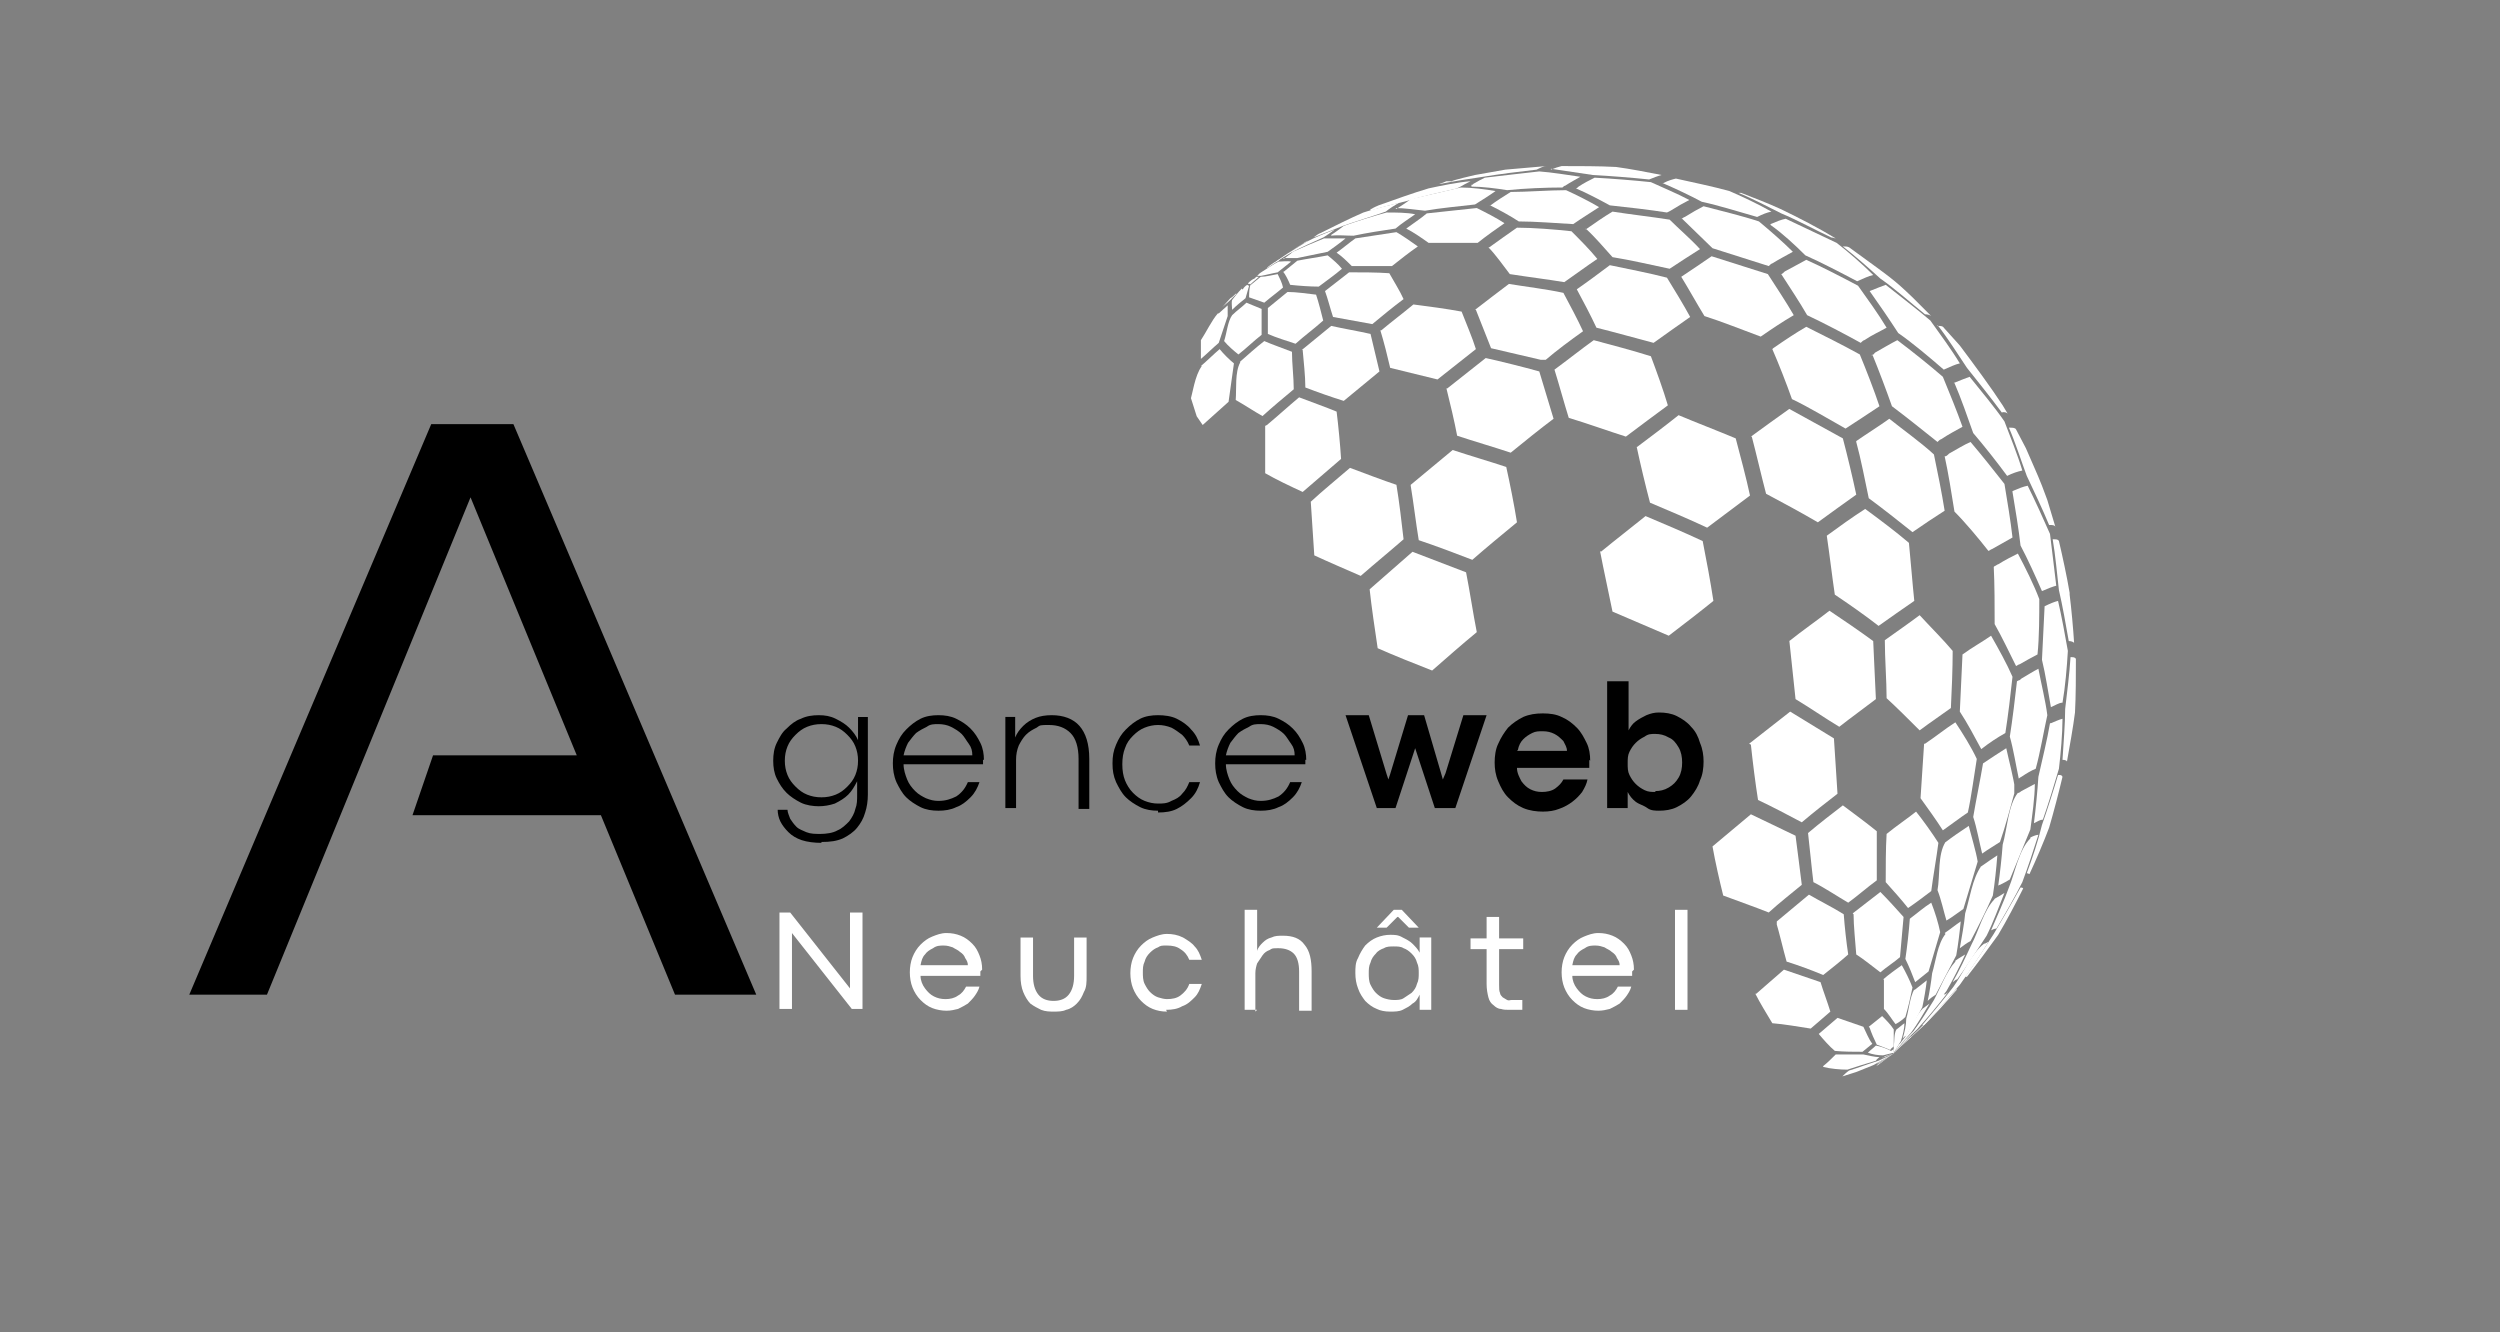 <svg xmlns="http://www.w3.org/2000/svg" xmlns:xlink="http://www.w3.org/1999/xlink" viewBox="0 0 280 149.2"><rect x="0" y="0" width="280" height="149.2" fill="#808080" stroke="none"/><defs><style>      .cls-1 {        clip-path: url(#clippath-197);      }      .cls-2 {        clip-path: url(#clippath-76);      }      .cls-3 {        clip-path: url(#clippath-281);      }      .cls-4 {        clip-path: url(#clippath-189);      }      .cls-5 {        clip-path: url(#clippath-51);      }      .cls-6 {        clip-path: url(#clippath-143);      }      .cls-7 {        clip-path: url(#clippath-34);      }      .cls-8 {        clip-path: url(#clippath-107);      }      .cls-9 {        clip-path: url(#clippath-204);      }      .cls-10 {        clip-path: url(#clippath-133);      }      .cls-11 {        clip-path: url(#clippath-211);      }      .cls-12 {        clip-path: url(#clippath-222);      }      .cls-13 {        clip-path: url(#clippath-38);      }      .cls-14 {        clip-path: url(#clippath-21);      }      .cls-15 {        clip-path: url(#clippath-165);      }      .cls-16 {        clip-path: url(#clippath-213);      }      .cls-17 {        clip-path: url(#clippath-6);      }      .cls-18 {        clip-path: url(#clippath-7);      }      .cls-19 {        clip-path: url(#clippath-17);      }      .cls-20 {        clip-path: url(#clippath-224);      }      .cls-21 {        clip-path: url(#clippath-80);      }      .cls-22 {        clip-path: url(#clippath-31);      }      .cls-23 {        clip-path: url(#clippath-79);      }      .cls-24 {        clip-path: url(#clippath-138);      }      .cls-25 {        clip-path: url(#clippath-75);      }      .cls-26 {        clip-path: url(#clippath-212);      }      .cls-27 {        clip-path: url(#clippath-172);      }      .cls-28 {        clip-path: url(#clippath-15);      }      .cls-29 {        clip-path: url(#clippath-33);      }      .cls-30 {        clip-path: url(#clippath-61);      }      .cls-31 {        clip-path: url(#clippath-234);      }      .cls-32 {        clip-path: url(#clippath-116);      }      .cls-33 {        clip-path: url(#clippath-241);      }      .cls-34 {        clip-path: url(#clippath-201);      }      .cls-35 {        clip-path: url(#clippath-100);      }      .cls-36 {        clip-path: url(#clippath-18);      }      .cls-37 {        clip-path: url(#clippath-47);      }      .cls-38 {        clip-path: url(#clippath-240);      }      .cls-39 {        clip-path: url(#clippath-4);      }      .cls-40 {        clip-path: url(#clippath-260);      }      .cls-41 {        clip-path: url(#clippath-71);      }      .cls-42 {        clip-path: url(#clippath-232);      }      .cls-43 {        clip-path: url(#clippath-126);      }      .cls-44 {        clip-path: url(#clippath-167);      }      .cls-45 {        clip-path: url(#clippath-120);      }      .cls-46 {        clip-path: url(#clippath-228);      }      .cls-47 {        clip-path: url(#clippath-22);      }      .cls-48 {        clip-path: url(#clippath-257);      }      .cls-49 {        clip-path: url(#clippath-264);      }      .cls-50 {        clip-path: url(#clippath-103);      }      .cls-51 {        clip-path: url(#clippath-306);      }      .cls-52 {        clip-path: url(#clippath-23);      }      .cls-53 {        clip-path: url(#clippath-158);      }      .cls-54 {        clip-path: url(#clippath-262);      }      .cls-55 {        clip-path: url(#clippath-249);      }      .cls-56 {        clip-path: url(#clippath-216);      }      .cls-57 {        clip-path: url(#clippath-191);      }      .cls-58 {        clip-path: url(#clippath-196);      }      .cls-59 {        clip-path: url(#clippath-253);      }      .cls-60 {        clip-path: url(#clippath-140);      }      .cls-61 {        clip-path: url(#clippath-195);      }      .cls-62 {        clip-path: url(#clippath-294);      }      .cls-63 {        clip-path: url(#clippath-199);      }      .cls-64 {        clip-path: url(#clippath-288);      }      .cls-65 {        clip-path: url(#clippath-82);      }      .cls-66 {        clip-path: url(#clippath-296);      }      .cls-67 {        clip-path: url(#clippath-54);      }      .cls-68 {        clip-path: url(#clippath-66);      }      .cls-69 {        clip-path: url(#clippath-238);      }      .cls-70 {        clip-path: url(#clippath-114);      }      .cls-71 {        clip-path: url(#clippath-149);      }      .cls-72 {        clip-path: url(#clippath-298);      }      .cls-73 {        clip-path: url(#clippath-128);      }      .cls-74 {        clip-path: url(#clippath-9);      }      .cls-75 {        clip-path: url(#clippath-142);      }      .cls-76 {        clip-path: url(#clippath-121);      }      .cls-77 {        clip-path: url(#clippath-102);      }      .cls-78 {        clip-path: url(#clippath-70);      }      .cls-79 {        clip-path: url(#clippath-276);      }      .cls-80 {        clip-path: url(#clippath-10);      }      .cls-81 {        clip-path: url(#clippath-42);      }      .cls-82 {        clip-path: url(#clippath-164);      }      .cls-83 {        clip-path: url(#clippath-132);      }      .cls-84 {        clip-path: url(#clippath-59);      }      .cls-85 {        clip-path: url(#clippath-148);      }      .cls-86 {        fill: #fff;      }      .cls-87 {        clip-path: url(#clippath-160);      }      .cls-88 {        clip-path: url(#clippath-43);      }      .cls-89 {        clip-path: url(#clippath-64);      }      .cls-90 {        clip-path: url(#clippath-287);      }      .cls-91 {        clip-path: url(#clippath-101);      }      .cls-92 {        clip-path: url(#clippath-25);      }      .cls-93 {        clip-path: url(#clippath-317);      }      .cls-94 {        clip-path: url(#clippath-267);      }      .cls-95 {        clip-path: url(#clippath-155);      }      .cls-96 {        clip-path: url(#clippath-27);      }      .cls-97 {        clip-path: url(#clippath-290);      }      .cls-98 {        clip-path: url(#clippath-139);      }      .cls-99 {        clip-path: url(#clippath-109);      }      .cls-100 {        clip-path: url(#clippath-273);      }      .cls-101 {        clip-path: url(#clippath-251);      }      .cls-102 {        clip-path: url(#clippath-151);      }      .cls-103 {        clip-path: url(#clippath-244);      }      .cls-104 {        clip-path: url(#clippath-130);      }      .cls-105 {        clip-path: url(#clippath-206);      }      .cls-106 {        clip-path: url(#clippath-227);      }      .cls-107 {        clip-path: url(#clippath-179);      }      .cls-108 {        clip-path: url(#clippath-315);      }      .cls-109 {        clip-path: url(#clippath-292);      }      .cls-110 {        clip-path: url(#clippath-60);      }      .cls-111 {        clip-path: url(#clippath-252);      }      .cls-112 {        clip-path: url(#clippath-280);      }      .cls-113 {        clip-path: url(#clippath-176);      }      .cls-114 {        clip-path: url(#clippath-113);      }      .cls-115 {        clip-path: url(#clippath-171);      }      .cls-116 {        clip-path: url(#clippath-93);      }      .cls-117 {        clip-path: url(#clippath-205);      }      .cls-118 {        clip-path: url(#clippath-309);      }      .cls-119 {        clip-path: url(#clippath-236);      }      .cls-120 {        clip-path: url(#clippath-11);      }      .cls-121 {        clip-path: url(#clippath-226);      }      .cls-122 {        clip-path: url(#clippath-57);      }      .cls-123 {        clip-path: url(#clippath-310);      }      .cls-124 {        clip-path: url(#clippath-88);      }      .cls-125 {        fill: none;      }      .cls-126 {        clip-path: url(#clippath-274);      }      .cls-127 {        clip-path: url(#clippath-170);      }      .cls-128 {        clip-path: url(#clippath-293);      }      .cls-129 {        clip-path: url(#clippath-85);      }      .cls-130 {        clip-path: url(#clippath-248);      }      .cls-131 {        clip-path: url(#clippath-291);      }      .cls-132 {        clip-path: url(#clippath-270);      }      .cls-133 {        clip-path: url(#clippath-159);      }      .cls-134 {        clip-path: url(#clippath-111);      }      .cls-135 {        clip-path: url(#clippath-168);      }      .cls-136 {        clip-path: url(#clippath-277);      }      .cls-137 {        clip-path: url(#clippath-105);      }      .cls-138 {        clip-path: url(#clippath-208);      }      .cls-139 {        clip-path: url(#clippath-36);      }      .cls-140 {        clip-path: url(#clippath-92);      }      .cls-141 {        clip-path: url(#clippath-174);      }      .cls-142 {        clip-path: url(#clippath-182);      }      .cls-143 {        clip-path: url(#clippath-147);      }      .cls-144 {        clip-path: url(#clippath-35);      }      .cls-145 {        clip-path: url(#clippath-98);      }      .cls-146 {        clip-path: url(#clippath-48);      }      .cls-147 {        clip-path: url(#clippath-104);      }      .cls-148 {        clip-path: url(#clippath-214);      }      .cls-149 {        clip-path: url(#clippath-209);      }      .cls-150 {        clip-path: url(#clippath-28);      }      .cls-151 {        clip-path: url(#clippath-266);      }      .cls-152 {        clip-path: url(#clippath-299);      }      .cls-153 {        clip-path: url(#clippath-193);      }      .cls-154 {        clip-path: url(#clippath-118);      }      .cls-155 {        clip-path: url(#clippath-282);      }      .cls-156 {        clip-path: url(#clippath-297);      }      .cls-157 {        clip-path: url(#clippath-192);      }      .cls-158 {        clip-path: url(#clippath-1);      }      .cls-159 {        clip-path: url(#clippath-56);      }      .cls-160 {        clip-path: url(#clippath-108);      }      .cls-161 {        clip-path: url(#clippath-221);      }      .cls-162 {        clip-path: url(#clippath-307);      }      .cls-163 {        clip-path: url(#clippath-312);      }      .cls-164 {        clip-path: url(#clippath-141);      }      .cls-165 {        clip-path: url(#clippath-283);      }      .cls-166 {        clip-path: url(#clippath-220);      }      .cls-167 {        clip-path: url(#clippath-90);      }      .cls-168 {        clip-path: url(#clippath-45);      }      .cls-169 {        clip-path: url(#clippath-110);      }      .cls-170 {        clip-path: url(#clippath-99);      }      .cls-171 {        clip-path: url(#clippath-89);      }      .cls-172 {        clip-path: url(#clippath-46);      }      .cls-173 {        clip-path: url(#clippath-40);      }      .cls-174 {        clip-path: url(#clippath-203);      }      .cls-175 {        clip-path: url(#clippath-304);      }      .cls-176 {        clip-path: url(#clippath-180);      }      .cls-177 {        clip-path: url(#clippath-223);      }      .cls-178 {        clip-path: url(#clippath-96);      }      .cls-179 {        clip-path: url(#clippath-5);      }      .cls-180 {        clip-path: url(#clippath-20);      }      .cls-181 {        clip-path: url(#clippath-202);      }      .cls-182 {        clip-path: url(#clippath-217);      }      .cls-183 {        clip-path: url(#clippath-95);      }      .cls-184 {        clip-path: url(#clippath-8);      }      .cls-185 {        clip-path: url(#clippath-258);      }      .cls-186 {        clip-path: url(#clippath-52);      }      .cls-187 {        clip-path: url(#clippath-286);      }      .cls-188 {        clip-path: url(#clippath-41);      }      .cls-189 {        clip-path: url(#clippath-67);      }      .cls-190 {        clip-path: url(#clippath-305);      }      .cls-191 {        clip-path: url(#clippath-154);      }      .cls-192 {        clip-path: url(#clippath-162);      }      .cls-193 {        clip-path: url(#clippath-271);      }      .cls-194 {        clip-path: url(#clippath-74);      }      .cls-195 {        clip-path: url(#clippath-190);      }      .cls-196 {        clip-path: url(#clippath-3);      }      .cls-197 {        clip-path: url(#clippath-250);      }      .cls-198 {        clip-path: url(#clippath-146);      }      .cls-199 {        clip-path: url(#clippath-26);      }      .cls-200 {        clip-path: url(#clippath-91);      }      .cls-201 {        clip-path: url(#clippath-137);      }      .cls-202 {        clip-path: url(#clippath-12);      }      .cls-203 {        clip-path: url(#clippath-225);      }      .cls-204 {        clip-path: url(#clippath-242);      }      .cls-205 {        clip-path: url(#clippath-135);      }      .cls-206 {        clip-path: url(#clippath-50);      }      .cls-207 {        clip-path: url(#clippath-153);      }      .cls-208 {        clip-path: url(#clippath-14);      }      .cls-209 {        clip-path: url(#clippath-183);      }      .cls-210 {        clip-path: url(#clippath-186);      }      .cls-211 {        clip-path: url(#clippath-265);      }      .cls-212 {        clip-path: url(#clippath-97);      }      .cls-213 {        clip-path: url(#clippath-30);      }      .cls-214 {        clip-path: url(#clippath-247);      }      .cls-215 {        clip-path: url(#clippath-112);      }      .cls-216 {        clip-path: url(#clippath-77);      }      .cls-217 {        clip-path: url(#clippath-19);      }      .cls-218 {        clip-path: url(#clippath-272);      }      .cls-219 {        clip-path: url(#clippath-259);      }      .cls-220 {        clip-path: url(#clippath-127);      }      .cls-221 {        clip-path: url(#clippath-117);      }      .cls-222 {        clip-path: url(#clippath-207);      }      .cls-223 {        clip-path: url(#clippath-218);      }      .cls-224 {        clip-path: url(#clippath-239);      }      .cls-225 {        clip-path: url(#clippath-78);      }      .cls-226 {        clip-path: url(#clippath-194);      }      .cls-227 {        clip-path: url(#clippath-72);      }      .cls-228 {        clip-path: url(#clippath-84);      }      .cls-229 {        clip-path: url(#clippath-32);      }      .cls-230 {        clip-path: url(#clippath-219);      }      .cls-231 {        clip-path: url(#clippath-215);      }      .cls-232 {        clip-path: url(#clippath-229);      }      .cls-233 {        clip-path: url(#clippath-175);      }      .cls-234 {        clip-path: url(#clippath-256);      }      .cls-235 {        clip-path: url(#clippath-275);      }      .cls-236 {        clip-path: url(#clippath-145);      }      .cls-237 {        clip-path: url(#clippath-166);      }      .cls-238 {        clip-path: url(#clippath-210);      }      .cls-239 {        clip-path: url(#clippath-300);      }      .cls-240 {        clip-path: url(#clippath-55);      }      .cls-241 {        clip-path: url(#clippath-123);      }      .cls-242 {        clip-path: url(#clippath-269);      }      .cls-243 {        clip-path: url(#clippath-129);      }      .cls-244 {        clip-path: url(#clippath-245);      }      .cls-245 {        clip-path: url(#clippath-254);      }      .cls-246 {        clip-path: url(#clippath-188);      }      .cls-247 {        clip-path: url(#clippath-150);      }      .cls-248 {        clip-path: url(#clippath-268);      }      .cls-249 {        clip-path: url(#clippath-73);      }      .cls-250 {        clip-path: url(#clippath-263);      }      .cls-251 {        clip-path: url(#clippath-181);      }      .cls-252 {        clip-path: url(#clippath-53);      }      .cls-253 {        clip-path: url(#clippath-39);      }      .cls-254 {        clip-path: url(#clippath-122);      }      .cls-255 {        clip-path: url(#clippath-81);      }      .cls-256 {        clip-path: url(#clippath-178);      }      .cls-257 {        clip-path: url(#clippath-295);      }      .cls-258 {        clip-path: url(#clippath-106);      }      .cls-259 {        clip-path: url(#clippath-125);      }      .cls-260 {        clip-path: url(#clippath-16);      }      .cls-261 {        clip-path: url(#clippath-119);      }      .cls-262 {        clip-path: url(#clippath-2);      }      .cls-263 {        clip-path: url(#clippath-231);      }      .cls-264 {        clip-path: url(#clippath-285);      }      .cls-265 {        clip-path: url(#clippath-29);      }      .cls-266 {        clip-path: url(#clippath-131);      }      .cls-267 {        clip-path: url(#clippath-156);      }      .cls-268 {        clip-path: url(#clippath-230);      }      .cls-269 {        clip-path: url(#clippath-314);      }      .cls-270 {        clip-path: url(#clippath-301);      }      .cls-271 {        clip-path: url(#clippath-49);      }      .cls-272 {        clip-path: url(#clippath-37);      }      .cls-273 {        clip-path: url(#clippath-58);      }      .cls-274 {        clip-path: url(#clippath-124);      }      .cls-275 {        clip-path: url(#clippath-13);      }      .cls-276 {        clip-path: url(#clippath-136);      }      .cls-277 {        clip-path: url(#clippath-243);      }      .cls-278 {        clip-path: url(#clippath-289);      }      .cls-279 {        clip-path: url(#clippath-86);      }      .cls-280 {        clip-path: url(#clippath-198);      }      .cls-281 {        clip-path: url(#clippath-144);      }      .cls-282 {        clip-path: url(#clippath-63);      }      .cls-283 {        clip-path: url(#clippath-200);      }      .cls-284 {        clip-path: url(#clippath-24);      }      .cls-285 {        clip-path: url(#clippath-94);      }      .cls-286 {        clip-path: url(#clippath-235);      }      .cls-287 {        clip-path: url(#clippath);      }      .cls-288 {        clip-path: url(#clippath-311);      }      .cls-289 {        clip-path: url(#clippath-303);      }      .cls-290 {        clip-path: url(#clippath-255);      }      .cls-291 {        clip-path: url(#clippath-173);      }      .cls-292 {        clip-path: url(#clippath-261);      }      .cls-293 {        clip-path: url(#clippath-237);      }      .cls-294 {        clip-path: url(#clippath-302);      }      .cls-295 {        clip-path: url(#clippath-87);      }      .cls-296 {        clip-path: url(#clippath-68);      }      .cls-297 {        clip-path: url(#clippath-83);      }      .cls-298 {        clip-path: url(#clippath-308);      }      .cls-299 {        clip-path: url(#clippath-185);      }      .cls-300 {        clip-path: url(#clippath-65);      }      .cls-301 {        clip-path: url(#clippath-134);      }      .cls-302 {        clip-path: url(#clippath-157);      }      .cls-303 {        clip-path: url(#clippath-246);      }      .cls-304 {        clip-path: url(#clippath-313);      }      .cls-305 {        clip-path: url(#clippath-316);      }      .cls-306 {        clip-path: url(#clippath-169);      }      .cls-307 {        clip-path: url(#clippath-44);      }      .cls-308 {        clip-path: url(#clippath-284);      }      .cls-309 {        clip-path: url(#clippath-177);      }      .cls-310 {        clip-path: url(#clippath-184);      }      .cls-311 {        clip-path: url(#clippath-115);      }      .cls-312 {        clip-path: url(#clippath-278);      }      .cls-313 {        clip-path: url(#clippath-163);      }      .cls-314 {        clip-path: url(#clippath-62);      }      .cls-315 {        clip-path: url(#clippath-69);      }      .cls-316 {        clip-path: url(#clippath-161);      }      .cls-317 {        clip-path: url(#clippath-152);      }      .cls-318 {        clip-path: url(#clippath-279);      }      .cls-319 {        clip-path: url(#clippath-233);      }      .cls-320 {        clip-path: url(#clippath-187);      }    </style><clipPath id="clippath"><rect class="cls-125" x="216.3" y="36.4" width="9.3" height="10.7"></rect></clipPath><clipPath id="clippath-1"><rect class="cls-125" x="143.4" y="14.9" width="88" height="109" transform="translate(-12.2 59.9) rotate(-17.6)"></rect></clipPath><clipPath id="clippath-2"><rect class="cls-125" x="143.4" y="14.9" width="88" height="109" transform="translate(-12.2 59.9) rotate(-17.6)"></rect></clipPath><clipPath id="clippath-3"><rect class="cls-125" x="205.7" y="27" width="12" height="9.3"></rect></clipPath><clipPath id="clippath-4"><rect class="cls-125" x="143.4" y="14.9" width="88" height="109" transform="translate(-12.2 59.9) rotate(-17.6)"></rect></clipPath><clipPath id="clippath-5"><rect class="cls-125" x="143.4" y="14.9" width="88" height="109" transform="translate(-12.2 59.9) rotate(-17.6)"></rect></clipPath><clipPath id="clippath-6"><rect class="cls-125" x="211" y="115" width="4" height="4"></rect></clipPath><clipPath id="clippath-7"><rect class="cls-125" x="143.4" y="14.9" width="88" height="109" transform="translate(-12.2 59.9) rotate(-17.6)"></rect></clipPath><clipPath id="clippath-8"><rect class="cls-125" x="143.4" y="14.9" width="88" height="109" transform="translate(-12.2 59.9) rotate(-17.6)"></rect></clipPath><clipPath id="clippath-9"><rect class="cls-125" x="211" y="109.7" width="9.3" height="9.3"></rect></clipPath><clipPath id="clippath-10"><rect class="cls-125" x="143.4" y="14.9" width="88" height="109" transform="translate(-12.2 59.9) rotate(-17.6)"></rect></clipPath><clipPath id="clippath-11"><rect class="cls-125" x="143.4" y="14.9" width="88" height="109" transform="translate(-12.2 59.9) rotate(-17.6)"></rect></clipPath><clipPath id="clippath-12"><rect class="cls-125" x="219" y="99" width="8" height="10.7"></rect></clipPath><clipPath id="clippath-13"><rect class="cls-125" x="143.4" y="14.9" width="88" height="109" transform="translate(-12.2 59.9) rotate(-17.6)"></rect></clipPath><clipPath id="clippath-14"><rect class="cls-125" x="143.4" y="14.9" width="88" height="109" transform="translate(-12.2 59.9) rotate(-17.6)"></rect></clipPath><clipPath id="clippath-15"><rect class="cls-125" x="227" y="85.7" width="5.3" height="13.3"></rect></clipPath><clipPath id="clippath-16"><rect class="cls-125" x="143.4" y="14.9" width="88" height="109" transform="translate(-12.2 59.9) rotate(-17.6)"></rect></clipPath><clipPath id="clippath-17"><rect class="cls-125" x="143.4" y="14.9" width="88" height="109" transform="translate(-12.2 59.9) rotate(-17.6)"></rect></clipPath><clipPath id="clippath-18"><rect class="cls-125" x="229.7" y="72.4" width="4" height="13.3"></rect></clipPath><clipPath id="clippath-19"><rect class="cls-125" x="143.4" y="14.9" width="88" height="109" transform="translate(-12.2 59.9) rotate(-17.6)"></rect></clipPath><clipPath id="clippath-20"><rect class="cls-125" x="143.4" y="14.9" width="88" height="109" transform="translate(-12.2 59.9) rotate(-17.6)"></rect></clipPath><clipPath id="clippath-21"><rect class="cls-125" x="229.7" y="60.4" width="4" height="12"></rect></clipPath><clipPath id="clippath-22"><rect class="cls-125" x="143.4" y="14.9" width="88" height="109" transform="translate(-12.2 59.9) rotate(-17.6)"></rect></clipPath><clipPath id="clippath-23"><rect class="cls-125" x="143.4" y="14.9" width="88" height="109" transform="translate(-12.2 59.9) rotate(-17.6)"></rect></clipPath><clipPath id="clippath-24"><rect class="cls-125" x="224.3" y="47" width="6.7" height="12"></rect></clipPath><clipPath id="clippath-25"><rect class="cls-125" x="143.4" y="14.9" width="88" height="109" transform="translate(-12.2 59.9) rotate(-17.6)"></rect></clipPath><clipPath id="clippath-26"><rect class="cls-125" x="143.4" y="14.9" width="88" height="109" transform="translate(-12.2 59.9) rotate(-17.6)"></rect></clipPath><clipPath id="clippath-27"><rect class="cls-125" x="193.7" y="20.4" width="12" height="6.7"></rect></clipPath><clipPath id="clippath-28"><rect class="cls-125" x="143.4" y="14.9" width="88" height="109" transform="translate(-12.2 59.9) rotate(-17.6)"></rect></clipPath><clipPath id="clippath-29"><rect class="cls-125" x="143.4" y="14.9" width="88" height="109" transform="translate(-12.2 59.9) rotate(-17.6)"></rect></clipPath><clipPath id="clippath-30"><rect class="cls-125" x="211" y="115" width="4" height="4"></rect></clipPath><clipPath id="clippath-31"><rect class="cls-125" x="143.4" y="14.9" width="88" height="109" transform="translate(-12.2 59.9) rotate(-17.6)"></rect></clipPath><clipPath id="clippath-32"><rect class="cls-125" x="143.4" y="14.9" width="88" height="109" transform="translate(-12.2 59.9) rotate(-17.6)"></rect></clipPath><clipPath id="clippath-33"><rect class="cls-125" x="215" y="104.4" width="8" height="10.7"></rect></clipPath><clipPath id="clippath-34"><rect class="cls-125" x="143.4" y="14.9" width="88" height="109" transform="translate(-12.2 59.9) rotate(-17.6)"></rect></clipPath><clipPath id="clippath-35"><rect class="cls-125" x="143.4" y="14.9" width="88" height="109" transform="translate(-12.2 59.9) rotate(-17.6)"></rect></clipPath><clipPath id="clippath-36"><rect class="cls-125" x="223" y="92.4" width="5.3" height="12"></rect></clipPath><clipPath id="clippath-37"><rect class="cls-125" x="143.4" y="14.9" width="88" height="109" transform="translate(-12.2 59.9) rotate(-17.6)"></rect></clipPath><clipPath id="clippath-38"><rect class="cls-125" x="143.4" y="14.9" width="88" height="109" transform="translate(-12.2 59.9) rotate(-17.6)"></rect></clipPath><clipPath id="clippath-39"><rect class="cls-125" x="227" y="80.4" width="4" height="12"></rect></clipPath><clipPath id="clippath-40"><rect class="cls-125" x="143.4" y="14.9" width="88" height="109" transform="translate(-12.2 59.9) rotate(-17.6)"></rect></clipPath><clipPath id="clippath-41"><rect class="cls-125" x="143.4" y="14.9" width="88" height="109" transform="translate(-12.2 59.9) rotate(-17.6)"></rect></clipPath><clipPath id="clippath-42"><rect class="cls-125" x="228.3" y="67" width="4" height="13.3"></rect></clipPath><clipPath id="clippath-43"><rect class="cls-125" x="143.4" y="14.9" width="88" height="109" transform="translate(-12.2 59.9) rotate(-17.6)"></rect></clipPath><clipPath id="clippath-44"><rect class="cls-125" x="143.4" y="14.9" width="88" height="109" transform="translate(-12.2 59.9) rotate(-17.6)"></rect></clipPath><clipPath id="clippath-45"><rect class="cls-125" x="224.3" y="53.7" width="6.7" height="13.3"></rect></clipPath><clipPath id="clippath-46"><rect class="cls-125" x="143.4" y="14.9" width="88" height="109" transform="translate(-12.2 59.9) rotate(-17.6)"></rect></clipPath><clipPath id="clippath-47"><rect class="cls-125" x="143.4" y="14.9" width="88" height="109" transform="translate(-12.2 59.9) rotate(-17.6)"></rect></clipPath><clipPath id="clippath-48"><rect class="cls-125" x="217.7" y="41.7" width="9.3" height="12"></rect></clipPath><clipPath id="clippath-49"><rect class="cls-125" x="143.4" y="14.9" width="88" height="109" transform="translate(-12.2 59.9) rotate(-17.6)"></rect></clipPath><clipPath id="clippath-50"><rect class="cls-125" x="143.4" y="14.9" width="88" height="109" transform="translate(-12.2 59.9) rotate(-17.6)"></rect></clipPath><clipPath id="clippath-51"><rect class="cls-125" x="208.3" y="31" width="12" height="10.7"></rect></clipPath><clipPath id="clippath-52"><rect class="cls-125" x="143.4" y="14.9" width="88" height="109" transform="translate(-12.2 59.9) rotate(-17.6)"></rect></clipPath><clipPath id="clippath-53"><rect class="cls-125" x="143.4" y="14.9" width="88" height="109" transform="translate(-12.2 59.9) rotate(-17.6)"></rect></clipPath><clipPath id="clippath-54"><rect class="cls-125" x="197.7" y="24.4" width="13.3" height="8"></rect></clipPath><clipPath id="clippath-55"><rect class="cls-125" x="143.4" y="14.9" width="88" height="109" transform="translate(-12.2 59.9) rotate(-17.6)"></rect></clipPath><clipPath id="clippath-56"><rect class="cls-125" x="143.4" y="14.9" width="88" height="109" transform="translate(-12.2 59.9) rotate(-17.6)"></rect></clipPath><clipPath id="clippath-57"><rect class="cls-125" x="185.7" y="19" width="13.3" height="5.3"></rect></clipPath><clipPath id="clippath-58"><rect class="cls-125" x="143.4" y="14.9" width="88" height="109" transform="translate(-12.2 59.9) rotate(-17.6)"></rect></clipPath><clipPath id="clippath-59"><rect class="cls-125" x="143.4" y="14.9" width="88" height="109" transform="translate(-12.2 59.9) rotate(-17.6)"></rect></clipPath><clipPath id="clippath-60"><rect class="cls-125" x="173.7" y="17.7" width="13.3" height="2.7"></rect></clipPath><clipPath id="clippath-61"><rect class="cls-125" x="143.4" y="14.9" width="88" height="109" transform="translate(-12.2 59.9) rotate(-17.6)"></rect></clipPath><clipPath id="clippath-62"><rect class="cls-125" x="143.4" y="14.9" width="88" height="109" transform="translate(-12.2 59.9) rotate(-17.6)"></rect></clipPath><clipPath id="clippath-63"><rect class="cls-125" x="160.3" y="17.7" width="13.3" height="4"></rect></clipPath><clipPath id="clippath-64"><rect class="cls-125" x="143.4" y="14.9" width="88" height="109" transform="translate(-12.2 59.9) rotate(-17.6)"></rect></clipPath><clipPath id="clippath-65"><rect class="cls-125" x="143.4" y="14.9" width="88" height="109" transform="translate(-12.2 59.9) rotate(-17.6)"></rect></clipPath><clipPath id="clippath-66"><rect class="cls-125" x="211" y="111" width="8" height="8"></rect></clipPath><clipPath id="clippath-67"><rect class="cls-125" x="143.4" y="14.9" width="88" height="109" transform="translate(-12.2 59.9) rotate(-17.6)"></rect></clipPath><clipPath id="clippath-68"><rect class="cls-125" x="143.4" y="14.9" width="88" height="109" transform="translate(-12.2 59.9) rotate(-17.6)"></rect></clipPath><clipPath id="clippath-69"><rect class="cls-125" x="217.7" y="99" width="8" height="12"></rect></clipPath><clipPath id="clippath-70"><rect class="cls-125" x="143.4" y="14.9" width="88" height="109" transform="translate(-12.2 59.9) rotate(-17.6)"></rect></clipPath><clipPath id="clippath-71"><rect class="cls-125" x="143.4" y="14.9" width="88" height="109" transform="translate(-12.2 59.9) rotate(-17.6)"></rect></clipPath><clipPath id="clippath-72"><rect class="cls-125" x="223" y="87" width="5.3" height="13.3"></rect></clipPath><clipPath id="clippath-73"><rect class="cls-125" x="143.4" y="14.9" width="88" height="109" transform="translate(-12.2 59.9) rotate(-17.6)"></rect></clipPath><clipPath id="clippath-74"><rect class="cls-125" x="143.4" y="14.9" width="88" height="109" transform="translate(-12.2 59.9) rotate(-17.6)"></rect></clipPath><clipPath id="clippath-75"><rect class="cls-125" x="224.3" y="73.7" width="5.3" height="14.7"></rect></clipPath><clipPath id="clippath-76"><rect class="cls-125" x="143.4" y="14.9" width="88" height="109" transform="translate(-12.2 59.9) rotate(-17.6)"></rect></clipPath><clipPath id="clippath-77"><rect class="cls-125" x="143.4" y="14.9" width="88" height="109" transform="translate(-12.2 59.9) rotate(-17.6)"></rect></clipPath><clipPath id="clippath-78"><rect class="cls-125" x="223" y="61.7" width="6.7" height="13.3"></rect></clipPath><clipPath id="clippath-79"><rect class="cls-125" x="143.4" y="14.9" width="88" height="109" transform="translate(-12.2 59.9) rotate(-17.6)"></rect></clipPath><clipPath id="clippath-80"><rect class="cls-125" x="143.4" y="14.9" width="88" height="109" transform="translate(-12.2 59.9) rotate(-17.6)"></rect></clipPath><clipPath id="clippath-81"><rect class="cls-125" x="217.7" y="48.4" width="8" height="14.7"></rect></clipPath><clipPath id="clippath-82"><rect class="cls-125" x="143.4" y="14.9" width="88" height="109" transform="translate(-12.2 59.9) rotate(-17.6)"></rect></clipPath><clipPath id="clippath-83"><rect class="cls-125" x="143.4" y="14.9" width="88" height="109" transform="translate(-12.2 59.9) rotate(-17.6)"></rect></clipPath><clipPath id="clippath-84"><rect class="cls-125" x="208.3" y="37.7" width="12" height="12"></rect></clipPath><clipPath id="clippath-85"><rect class="cls-125" x="143.4" y="14.9" width="88" height="109" transform="translate(-12.2 59.9) rotate(-17.6)"></rect></clipPath><clipPath id="clippath-86"><rect class="cls-125" x="143.4" y="14.9" width="88" height="109" transform="translate(-12.2 59.9) rotate(-17.6)"></rect></clipPath><clipPath id="clippath-87"><rect class="cls-125" x="199" y="28.4" width="13.3" height="10.7"></rect></clipPath><clipPath id="clippath-88"><rect class="cls-125" x="143.4" y="14.9" width="88" height="109" transform="translate(-12.2 59.9) rotate(-17.6)"></rect></clipPath><clipPath id="clippath-89"><rect class="cls-125" x="143.4" y="14.9" width="88" height="109" transform="translate(-12.2 59.9) rotate(-17.6)"></rect></clipPath><clipPath id="clippath-90"><rect class="cls-125" x="187" y="23" width="14.7" height="8"></rect></clipPath><clipPath id="clippath-91"><rect class="cls-125" x="143.4" y="14.9" width="88" height="109" transform="translate(-12.2 59.9) rotate(-17.6)"></rect></clipPath><clipPath id="clippath-92"><rect class="cls-125" x="143.4" y="14.9" width="88" height="109" transform="translate(-12.2 59.9) rotate(-17.6)"></rect></clipPath><clipPath id="clippath-93"><rect class="cls-125" x="176.3" y="19" width="13.3" height="5.3"></rect></clipPath><clipPath id="clippath-94"><rect class="cls-125" x="143.4" y="14.9" width="88" height="109" transform="translate(-12.2 59.9) rotate(-17.6)"></rect></clipPath><clipPath id="clippath-95"><rect class="cls-125" x="143.4" y="14.9" width="88" height="109" transform="translate(-12.2 59.9) rotate(-17.6)"></rect></clipPath><clipPath id="clippath-96"><rect class="cls-125" x="164.3" y="19" width="13.3" height="2.7"></rect></clipPath><clipPath id="clippath-97"><rect class="cls-125" x="143.4" y="14.9" width="88" height="109" transform="translate(-12.2 59.9) rotate(-17.6)"></rect></clipPath><clipPath id="clippath-98"><rect class="cls-125" x="143.4" y="14.9" width="88" height="109" transform="translate(-12.2 59.9) rotate(-17.6)"></rect></clipPath><clipPath id="clippath-99"><rect class="cls-125" x="152.3" y="19" width="13.3" height="5.3"></rect></clipPath><clipPath id="clippath-100"><rect class="cls-125" x="143.4" y="14.9" width="88" height="109" transform="translate(-12.2 59.9) rotate(-17.6)"></rect></clipPath><clipPath id="clippath-101"><rect class="cls-125" x="143.4" y="14.9" width="88" height="109" transform="translate(-12.2 59.9) rotate(-17.6)"></rect></clipPath><clipPath id="clippath-102"><rect class="cls-125" x="211" y="115" width="4" height="4"></rect></clipPath><clipPath id="clippath-103"><rect class="cls-125" x="143.4" y="14.9" width="88" height="109" transform="translate(-12.2 59.9) rotate(-17.6)"></rect></clipPath><clipPath id="clippath-104"><rect class="cls-125" x="143.4" y="14.9" width="88" height="109" transform="translate(-12.2 59.9) rotate(-17.6)"></rect></clipPath><clipPath id="clippath-105"><rect class="cls-125" x="213.7" y="105.7" width="6.7" height="10.7"></rect></clipPath><clipPath id="clippath-106"><rect class="cls-125" x="143.4" y="14.9" width="88" height="109" transform="translate(-12.2 59.9) rotate(-17.6)"></rect></clipPath><clipPath id="clippath-107"><rect class="cls-125" x="143.4" y="14.9" width="88" height="109" transform="translate(-12.2 59.9) rotate(-17.6)"></rect></clipPath><clipPath id="clippath-108"><rect class="cls-125" x="219" y="95" width="5.3" height="12"></rect></clipPath><clipPath id="clippath-109"><rect class="cls-125" x="143.4" y="14.9" width="88" height="109" transform="translate(-12.2 59.9) rotate(-17.6)"></rect></clipPath><clipPath id="clippath-110"><rect class="cls-125" x="143.4" y="14.9" width="88" height="109" transform="translate(-12.2 59.9) rotate(-17.6)"></rect></clipPath><clipPath id="clippath-111"><rect class="cls-125" x="220.3" y="83" width="5.3" height="13.3"></rect></clipPath><clipPath id="clippath-112"><rect class="cls-125" x="143.4" y="14.9" width="88" height="109" transform="translate(-12.2 59.9) rotate(-17.6)"></rect></clipPath><clipPath id="clippath-113"><rect class="cls-125" x="143.4" y="14.9" width="88" height="109" transform="translate(-12.2 59.9) rotate(-17.6)"></rect></clipPath><clipPath id="clippath-114"><rect class="cls-125" x="219" y="71" width="6.7" height="13.3"></rect></clipPath><clipPath id="clippath-115"><rect class="cls-125" x="143.4" y="14.9" width="88" height="109" transform="translate(-12.2 59.9) rotate(-17.6)"></rect></clipPath><clipPath id="clippath-116"><rect class="cls-125" x="143.4" y="14.9" width="88" height="109" transform="translate(-12.2 59.9) rotate(-17.6)"></rect></clipPath><clipPath id="clippath-117"><rect class="cls-125" x="207" y="45.7" width="12" height="14.7"></rect></clipPath><clipPath id="clippath-118"><rect class="cls-125" x="143.4" y="14.9" width="88" height="109" transform="translate(-12.2 59.9) rotate(-17.6)"></rect></clipPath><clipPath id="clippath-119"><rect class="cls-125" x="143.4" y="14.9" width="88" height="109" transform="translate(-12.2 59.9) rotate(-17.6)"></rect></clipPath><clipPath id="clippath-120"><rect class="cls-125" x="197.7" y="36.4" width="13.3" height="12"></rect></clipPath><clipPath id="clippath-121"><rect class="cls-125" x="143.4" y="14.9" width="88" height="109" transform="translate(-12.2 59.9) rotate(-17.6)"></rect></clipPath><clipPath id="clippath-122"><rect class="cls-125" x="143.4" y="14.9" width="88" height="109" transform="translate(-12.2 59.9) rotate(-17.6)"></rect></clipPath><clipPath id="clippath-123"><rect class="cls-125" x="188.3" y="28.4" width="13.3" height="10.7"></rect></clipPath><clipPath id="clippath-124"><rect class="cls-125" x="143.4" y="14.9" width="88" height="109" transform="translate(-12.2 59.9) rotate(-17.6)"></rect></clipPath><clipPath id="clippath-125"><rect class="cls-125" x="143.4" y="14.9" width="88" height="109" transform="translate(-12.2 59.9) rotate(-17.6)"></rect></clipPath><clipPath id="clippath-126"><rect class="cls-125" x="176.3" y="23" width="14.7" height="8"></rect></clipPath><clipPath id="clippath-127"><rect class="cls-125" x="143.4" y="14.9" width="88" height="109" transform="translate(-12.2 59.9) rotate(-17.6)"></rect></clipPath><clipPath id="clippath-128"><rect class="cls-125" x="143.4" y="14.9" width="88" height="109" transform="translate(-12.2 59.9) rotate(-17.6)"></rect></clipPath><clipPath id="clippath-129"><rect class="cls-125" x="165.7" y="20.4" width="14.7" height="5.3"></rect></clipPath><clipPath id="clippath-130"><rect class="cls-125" x="143.4" y="14.9" width="88" height="109" transform="translate(-12.2 59.9) rotate(-17.6)"></rect></clipPath><clipPath id="clippath-131"><rect class="cls-125" x="143.4" y="14.9" width="88" height="109" transform="translate(-12.2 59.9) rotate(-17.6)"></rect></clipPath><clipPath id="clippath-132"><rect class="cls-125" x="156.3" y="20.4" width="12" height="4"></rect></clipPath><clipPath id="clippath-133"><rect class="cls-125" x="143.4" y="14.9" width="88" height="109" transform="translate(-12.2 59.9) rotate(-17.6)"></rect></clipPath><clipPath id="clippath-134"><rect class="cls-125" x="143.4" y="14.9" width="88" height="109" transform="translate(-12.2 59.9) rotate(-17.6)"></rect></clipPath><clipPath id="clippath-135"><rect class="cls-125" x="147" y="21.7" width="10.7" height="5.3"></rect></clipPath><clipPath id="clippath-136"><rect class="cls-125" x="143.4" y="14.9" width="88" height="109" transform="translate(-12.2 59.9) rotate(-17.6)"></rect></clipPath><clipPath id="clippath-137"><rect class="cls-125" x="143.4" y="14.9" width="88" height="109" transform="translate(-12.2 59.9) rotate(-17.6)"></rect></clipPath><clipPath id="clippath-138"><rect class="cls-125" x="144.3" y="25.7" width="2.7" height="2.7"></rect></clipPath><clipPath id="clippath-139"><rect class="cls-125" x="143.4" y="14.9" width="88" height="109" transform="translate(-12.2 59.9) rotate(-17.6)"></rect></clipPath><clipPath id="clippath-140"><rect class="cls-125" x="143.4" y="14.9" width="88" height="109" transform="translate(-12.2 59.9) rotate(-17.6)"></rect></clipPath><clipPath id="clippath-141"><rect class="cls-125" x="211" y="112.4" width="5.3" height="6.7"></rect></clipPath><clipPath id="clippath-142"><rect class="cls-125" x="143.4" y="14.9" width="88" height="109" transform="translate(-12.2 59.9) rotate(-17.6)"></rect></clipPath><clipPath id="clippath-143"><rect class="cls-125" x="143.4" y="14.9" width="88" height="109" transform="translate(-12.2 59.9) rotate(-17.6)"></rect></clipPath><clipPath id="clippath-144"><rect class="cls-125" x="215" y="103" width="5.3" height="9.3"></rect></clipPath><clipPath id="clippath-145"><rect class="cls-125" x="143.4" y="14.9" width="88" height="109" transform="translate(-12.2 59.9) rotate(-17.6)"></rect></clipPath><clipPath id="clippath-146"><rect class="cls-125" x="143.4" y="14.9" width="88" height="109" transform="translate(-12.2 59.9) rotate(-17.6)"></rect></clipPath><clipPath id="clippath-147"><rect class="cls-125" x="216.3" y="92.4" width="5.3" height="12"></rect></clipPath><clipPath id="clippath-148"><rect class="cls-125" x="143.4" y="14.9" width="88" height="109" transform="translate(-12.2 59.9) rotate(-17.6)"></rect></clipPath><clipPath id="clippath-149"><rect class="cls-125" x="143.4" y="14.9" width="88" height="109" transform="translate(-12.2 59.9) rotate(-17.6)"></rect></clipPath><clipPath id="clippath-150"><rect class="cls-125" x="215" y="80.4" width="6.7" height="13.3"></rect></clipPath><clipPath id="clippath-151"><rect class="cls-125" x="143.4" y="14.9" width="88" height="109" transform="translate(-12.2 59.9) rotate(-17.6)"></rect></clipPath><clipPath id="clippath-152"><rect class="cls-125" x="143.4" y="14.9" width="88" height="109" transform="translate(-12.2 59.9) rotate(-17.6)"></rect></clipPath><clipPath id="clippath-153"><rect class="cls-125" x="211" y="68.4" width="8" height="14.7"></rect></clipPath><clipPath id="clippath-154"><rect class="cls-125" x="143.4" y="14.9" width="88" height="109" transform="translate(-12.2 59.9) rotate(-17.6)"></rect></clipPath><clipPath id="clippath-155"><rect class="cls-125" x="143.4" y="14.9" width="88" height="109" transform="translate(-12.2 59.9) rotate(-17.6)"></rect></clipPath><clipPath id="clippath-156"><rect class="cls-125" x="204.3" y="56.4" width="10.7" height="14.7"></rect></clipPath><clipPath id="clippath-157"><rect class="cls-125" x="143.4" y="14.9" width="88" height="109" transform="translate(-12.2 59.9) rotate(-17.6)"></rect></clipPath><clipPath id="clippath-158"><rect class="cls-125" x="143.4" y="14.9" width="88" height="109" transform="translate(-12.2 59.9) rotate(-17.6)"></rect></clipPath><clipPath id="clippath-159"><rect class="cls-125" x="195" y="45.7" width="13.3" height="13.3"></rect></clipPath><clipPath id="clippath-160"><rect class="cls-125" x="143.4" y="14.9" width="88" height="109" transform="translate(-12.2 59.9) rotate(-17.6)"></rect></clipPath><clipPath id="clippath-161"><rect class="cls-125" x="143.4" y="14.9" width="88" height="109" transform="translate(-12.2 59.9) rotate(-17.6)"></rect></clipPath><clipPath id="clippath-162"><rect class="cls-125" x="176.3" y="29.7" width="13.3" height="9.3"></rect></clipPath><clipPath id="clippath-163"><rect class="cls-125" x="143.4" y="14.9" width="88" height="109" transform="translate(-12.2 59.9) rotate(-17.6)"></rect></clipPath><clipPath id="clippath-164"><rect class="cls-125" x="143.4" y="14.9" width="88" height="109" transform="translate(-12.2 59.9) rotate(-17.6)"></rect></clipPath><clipPath id="clippath-165"><rect class="cls-125" x="165.7" y="24.4" width="13.3" height="8"></rect></clipPath><clipPath id="clippath-166"><rect class="cls-125" x="143.4" y="14.9" width="88" height="109" transform="translate(-12.2 59.9) rotate(-17.6)"></rect></clipPath><clipPath id="clippath-167"><rect class="cls-125" x="143.4" y="14.9" width="88" height="109" transform="translate(-12.2 59.9) rotate(-17.6)"></rect></clipPath><clipPath id="clippath-168"><rect class="cls-125" x="156.3" y="23" width="13.3" height="5.3"></rect></clipPath><clipPath id="clippath-169"><rect class="cls-125" x="143.4" y="14.9" width="88" height="109" transform="translate(-12.2 59.9) rotate(-17.6)"></rect></clipPath><clipPath id="clippath-170"><rect class="cls-125" x="143.4" y="14.9" width="88" height="109" transform="translate(-12.2 59.9) rotate(-17.6)"></rect></clipPath><clipPath id="clippath-171"><rect class="cls-125" x="148.3" y="23" width="10.7" height="4"></rect></clipPath><clipPath id="clippath-172"><rect class="cls-125" x="143.4" y="14.9" width="88" height="109" transform="translate(-12.2 59.9) rotate(-17.6)"></rect></clipPath><clipPath id="clippath-173"><rect class="cls-125" x="143.4" y="14.9" width="88" height="109" transform="translate(-12.2 59.9) rotate(-17.6)"></rect></clipPath><clipPath id="clippath-174"><rect class="cls-125" x="141.7" y="25.7" width="8" height="4"></rect></clipPath><clipPath id="clippath-175"><rect class="cls-125" x="143.4" y="14.9" width="88" height="109" transform="translate(-12.2 59.9) rotate(-17.6)"></rect></clipPath><clipPath id="clippath-176"><rect class="cls-125" x="143.4" y="14.9" width="88" height="109" transform="translate(-12.2 59.9) rotate(-17.6)"></rect></clipPath><clipPath id="clippath-177"><rect class="cls-125" x="211" y="116.4" width="2.7" height="2.7"></rect></clipPath><clipPath id="clippath-178"><rect class="cls-125" x="143.4" y="14.9" width="88" height="109" transform="translate(-12.2 59.9) rotate(-17.6)"></rect></clipPath><clipPath id="clippath-179"><rect class="cls-125" x="143.4" y="14.9" width="88" height="109" transform="translate(-12.2 59.9) rotate(-17.6)"></rect></clipPath><clipPath id="clippath-180"><rect class="cls-125" x="212.3" y="109.7" width="4" height="6.7"></rect></clipPath><clipPath id="clippath-181"><rect class="cls-125" x="143.4" y="14.9" width="88" height="109" transform="translate(-12.2 59.9) rotate(-17.6)"></rect></clipPath><clipPath id="clippath-182"><rect class="cls-125" x="143.4" y="14.9" width="88" height="109" transform="translate(-12.2 59.9) rotate(-17.6)"></rect></clipPath><clipPath id="clippath-183"><rect class="cls-125" x="212.3" y="100.4" width="5.3" height="10.7"></rect></clipPath><clipPath id="clippath-184"><rect class="cls-125" x="143.4" y="14.9" width="88" height="109" transform="translate(-12.2 59.9) rotate(-17.6)"></rect></clipPath><clipPath id="clippath-185"><rect class="cls-125" x="143.4" y="14.9" width="88" height="109" transform="translate(-12.2 59.9) rotate(-17.6)"></rect></clipPath><clipPath id="clippath-186"><rect class="cls-125" x="211" y="89.7" width="6.7" height="12"></rect></clipPath><clipPath id="clippath-187"><rect class="cls-125" x="143.4" y="14.9" width="88" height="109" transform="translate(-12.2 59.9) rotate(-17.6)"></rect></clipPath><clipPath id="clippath-188"><rect class="cls-125" x="143.4" y="14.9" width="88" height="109" transform="translate(-12.2 59.9) rotate(-17.6)"></rect></clipPath><clipPath id="clippath-189"><rect class="cls-125" x="200.3" y="68.4" width="10.7" height="13.3"></rect></clipPath><clipPath id="clippath-190"><rect class="cls-125" x="143.4" y="14.9" width="88" height="109" transform="translate(-12.2 59.9) rotate(-17.6)"></rect></clipPath><clipPath id="clippath-191"><rect class="cls-125" x="143.4" y="14.9" width="88" height="109" transform="translate(-12.2 59.9) rotate(-17.6)"></rect></clipPath><clipPath id="clippath-192"><rect class="cls-125" x="183" y="45.7" width="13.3" height="14.7"></rect></clipPath><clipPath id="clippath-193"><rect class="cls-125" x="143.4" y="14.9" width="88" height="109" transform="translate(-12.2 59.9) rotate(-17.6)"></rect></clipPath><clipPath id="clippath-194"><rect class="cls-125" x="143.4" y="14.9" width="88" height="109" transform="translate(-12.2 59.9) rotate(-17.6)"></rect></clipPath><clipPath id="clippath-195"><rect class="cls-125" x="173.7" y="37.7" width="13.3" height="12"></rect></clipPath><clipPath id="clippath-196"><rect class="cls-125" x="143.4" y="14.9" width="88" height="109" transform="translate(-12.2 59.9) rotate(-17.6)"></rect></clipPath><clipPath id="clippath-197"><rect class="cls-125" x="143.4" y="14.9" width="88" height="109" transform="translate(-12.2 59.9) rotate(-17.6)"></rect></clipPath><clipPath id="clippath-198"><rect class="cls-125" x="164.3" y="31" width="13.3" height="9.3"></rect></clipPath><clipPath id="clippath-199"><rect class="cls-125" x="143.4" y="14.9" width="88" height="109" transform="translate(-12.2 59.9) rotate(-17.6)"></rect></clipPath><clipPath id="clippath-200"><rect class="cls-125" x="143.4" y="14.9" width="88" height="109" transform="translate(-12.2 59.9) rotate(-17.6)"></rect></clipPath><clipPath id="clippath-201"><rect class="cls-125" x="149.7" y="25.7" width="9.3" height="5.3"></rect></clipPath><clipPath id="clippath-202"><rect class="cls-125" x="143.4" y="14.9" width="88" height="109" transform="translate(-12.2 59.9) rotate(-17.6)"></rect></clipPath><clipPath id="clippath-203"><rect class="cls-125" x="143.4" y="14.9" width="88" height="109" transform="translate(-12.2 59.9) rotate(-17.6)"></rect></clipPath><clipPath id="clippath-204"><rect class="cls-125" x="143" y="25.7" width="8" height="4"></rect></clipPath><clipPath id="clippath-205"><rect class="cls-125" x="143.4" y="14.9" width="88" height="109" transform="translate(-12.2 59.9) rotate(-17.6)"></rect></clipPath><clipPath id="clippath-206"><rect class="cls-125" x="143.4" y="14.9" width="88" height="109" transform="translate(-12.2 59.9) rotate(-17.6)"></rect></clipPath><clipPath id="clippath-207"><rect class="cls-125" x="140.3" y="28.4" width="4" height="2.7"></rect></clipPath><clipPath id="clippath-208"><rect class="cls-125" x="143.4" y="14.9" width="88" height="109" transform="translate(-12.2 59.9) rotate(-17.6)"></rect></clipPath><clipPath id="clippath-209"><rect class="cls-125" x="143.4" y="14.9" width="88" height="109" transform="translate(-12.2 59.9) rotate(-17.6)"></rect></clipPath><clipPath id="clippath-210"><rect class="cls-125" x="211" y="113.7" width="2.7" height="5.3"></rect></clipPath><clipPath id="clippath-211"><rect class="cls-125" x="143.4" y="14.9" width="88" height="109" transform="translate(-12.2 59.9) rotate(-17.6)"></rect></clipPath><clipPath id="clippath-212"><rect class="cls-125" x="143.4" y="14.9" width="88" height="109" transform="translate(-12.2 59.9) rotate(-17.6)"></rect></clipPath><clipPath id="clippath-213"><rect class="cls-125" x="209.7" y="107" width="5.3" height="8"></rect></clipPath><clipPath id="clippath-214"><rect class="cls-125" x="143.4" y="14.9" width="88" height="109" transform="translate(-12.2 59.9) rotate(-17.6)"></rect></clipPath><clipPath id="clippath-215"><rect class="cls-125" x="143.4" y="14.9" width="88" height="109" transform="translate(-12.2 59.9) rotate(-17.6)"></rect></clipPath><clipPath id="clippath-216"><rect class="cls-125" x="207" y="99" width="6.7" height="10.7"></rect></clipPath><clipPath id="clippath-217"><rect class="cls-125" x="143.4" y="14.9" width="88" height="109" transform="translate(-12.2 59.9) rotate(-17.6)"></rect></clipPath><clipPath id="clippath-218"><rect class="cls-125" x="143.4" y="14.9" width="88" height="109" transform="translate(-12.2 59.9) rotate(-17.6)"></rect></clipPath><clipPath id="clippath-219"><rect class="cls-125" x="201.7" y="89.7" width="9.3" height="12"></rect></clipPath><clipPath id="clippath-220"><rect class="cls-125" x="143.4" y="14.9" width="88" height="109" transform="translate(-12.2 59.9) rotate(-17.6)"></rect></clipPath><clipPath id="clippath-221"><rect class="cls-125" x="143.4" y="14.9" width="88" height="109" transform="translate(-12.2 59.9) rotate(-17.6)"></rect></clipPath><clipPath id="clippath-222"><rect class="cls-125" x="195" y="79" width="12" height="13.3"></rect></clipPath><clipPath id="clippath-223"><rect class="cls-125" x="143.4" y="14.9" width="88" height="109" transform="translate(-12.2 59.9) rotate(-17.6)"></rect></clipPath><clipPath id="clippath-224"><rect class="cls-125" x="143.4" y="14.9" width="88" height="109" transform="translate(-12.2 59.9) rotate(-17.6)"></rect></clipPath><clipPath id="clippath-225"><rect class="cls-125" x="179" y="57.7" width="13.3" height="14.7"></rect></clipPath><clipPath id="clippath-226"><rect class="cls-125" x="143.4" y="14.9" width="88" height="109" transform="translate(-12.2 59.9) rotate(-17.6)"></rect></clipPath><clipPath id="clippath-227"><rect class="cls-125" x="143.4" y="14.9" width="88" height="109" transform="translate(-12.2 59.9) rotate(-17.6)"></rect></clipPath><clipPath id="clippath-228"><rect class="cls-125" x="161.7" y="39" width="13.3" height="12"></rect></clipPath><clipPath id="clippath-229"><rect class="cls-125" x="143.4" y="14.9" width="88" height="109" transform="translate(-12.2 59.9) rotate(-17.6)"></rect></clipPath><clipPath id="clippath-230"><rect class="cls-125" x="143.4" y="14.9" width="88" height="109" transform="translate(-12.2 59.9) rotate(-17.6)"></rect></clipPath><clipPath id="clippath-231"><rect class="cls-125" x="153.7" y="33.7" width="12" height="9.3"></rect></clipPath><clipPath id="clippath-232"><rect class="cls-125" x="143.4" y="14.9" width="88" height="109" transform="translate(-12.2 59.9) rotate(-17.6)"></rect></clipPath><clipPath id="clippath-233"><rect class="cls-125" x="143.4" y="14.9" width="88" height="109" transform="translate(-12.2 59.9) rotate(-17.6)"></rect></clipPath><clipPath id="clippath-234"><rect class="cls-125" x="148.3" y="29.7" width="9.3" height="6.7"></rect></clipPath><clipPath id="clippath-235"><rect class="cls-125" x="143.4" y="14.9" width="88" height="109" transform="translate(-12.2 59.9) rotate(-17.6)"></rect></clipPath><clipPath id="clippath-236"><rect class="cls-125" x="143.4" y="14.9" width="88" height="109" transform="translate(-12.2 59.9) rotate(-17.6)"></rect></clipPath><clipPath id="clippath-237"><rect class="cls-125" x="143" y="28.4" width="8" height="4"></rect></clipPath><clipPath id="clippath-238"><rect class="cls-125" x="143.4" y="14.9" width="88" height="109" transform="translate(-12.2 59.9) rotate(-17.6)"></rect></clipPath><clipPath id="clippath-239"><rect class="cls-125" x="143.4" y="14.9" width="88" height="109" transform="translate(-12.2 59.9) rotate(-17.6)"></rect></clipPath><clipPath id="clippath-240"><rect class="cls-125" x="140.3" y="28.4" width="5.3" height="2.7"></rect></clipPath><clipPath id="clippath-241"><rect class="cls-125" x="143.4" y="14.9" width="88" height="109" transform="translate(-12.2 59.9) rotate(-17.6)"></rect></clipPath><clipPath id="clippath-242"><rect class="cls-125" x="143.4" y="14.9" width="88" height="109" transform="translate(-12.2 59.9) rotate(-17.6)"></rect></clipPath><clipPath id="clippath-243"><rect class="cls-125" x="211" y="116.4" width="1.3" height="2.7"></rect></clipPath><clipPath id="clippath-244"><rect class="cls-125" x="143.4" y="14.9" width="88" height="109" transform="translate(-12.2 59.9) rotate(-17.6)"></rect></clipPath><clipPath id="clippath-245"><rect class="cls-125" x="143.4" y="14.9" width="88" height="109" transform="translate(-12.2 59.9) rotate(-17.6)"></rect></clipPath><clipPath id="clippath-246"><rect class="cls-125" x="208.3" y="113.7" width="4" height="4"></rect></clipPath><clipPath id="clippath-247"><rect class="cls-125" x="143.4" y="14.9" width="88" height="109" transform="translate(-12.2 59.9) rotate(-17.6)"></rect></clipPath><clipPath id="clippath-248"><rect class="cls-125" x="143.4" y="14.9" width="88" height="109" transform="translate(-12.2 59.9) rotate(-17.6)"></rect></clipPath><clipPath id="clippath-249"><rect class="cls-125" x="199" y="99" width="8" height="10.7"></rect></clipPath><clipPath id="clippath-250"><rect class="cls-125" x="143.4" y="14.9" width="88" height="109" transform="translate(-12.2 59.9) rotate(-17.6)"></rect></clipPath><clipPath id="clippath-251"><rect class="cls-125" x="143.4" y="14.9" width="88" height="109" transform="translate(-12.2 59.9) rotate(-17.6)"></rect></clipPath><clipPath id="clippath-252"><rect class="cls-125" x="191" y="91" width="12" height="12"></rect></clipPath><clipPath id="clippath-253"><rect class="cls-125" x="143.4" y="14.9" width="88" height="109" transform="translate(-12.2 59.9) rotate(-17.6)"></rect></clipPath><clipPath id="clippath-254"><rect class="cls-125" x="143.4" y="14.9" width="88" height="109" transform="translate(-12.2 59.9) rotate(-17.6)"></rect></clipPath><clipPath id="clippath-255"><rect class="cls-125" x="157.7" y="49.7" width="13.3" height="13.3"></rect></clipPath><clipPath id="clippath-256"><rect class="cls-125" x="143.4" y="14.9" width="88" height="109" transform="translate(-12.2 59.9) rotate(-17.6)"></rect></clipPath><clipPath id="clippath-257"><rect class="cls-125" x="143.4" y="14.9" width="88" height="109" transform="translate(-12.2 59.9) rotate(-17.6)"></rect></clipPath><clipPath id="clippath-258"><rect class="cls-125" x="145.7" y="36.4" width="9.3" height="9.3"></rect></clipPath><clipPath id="clippath-259"><rect class="cls-125" x="143.4" y="14.9" width="88" height="109" transform="translate(-12.2 59.9) rotate(-17.6)"></rect></clipPath><clipPath id="clippath-260"><rect class="cls-125" x="143.4" y="14.9" width="88" height="109" transform="translate(-12.2 59.9) rotate(-17.6)"></rect></clipPath><clipPath id="clippath-261"><rect class="cls-125" x="141.7" y="32.4" width="6.7" height="6.7"></rect></clipPath><clipPath id="clippath-262"><rect class="cls-125" x="143.4" y="14.9" width="88" height="109" transform="translate(-12.2 59.9) rotate(-17.6)"></rect></clipPath><clipPath id="clippath-263"><rect class="cls-125" x="143.4" y="14.9" width="88" height="109" transform="translate(-12.2 59.9) rotate(-17.6)"></rect></clipPath><clipPath id="clippath-264"><rect class="cls-125" x="139" y="29.7" width="5.3" height="5.3"></rect></clipPath><clipPath id="clippath-265"><rect class="cls-125" x="143.4" y="14.9" width="88" height="109" transform="translate(-12.2 59.9) rotate(-17.6)"></rect></clipPath><clipPath id="clippath-266"><rect class="cls-125" x="143.4" y="14.9" width="88" height="109" transform="translate(-12.2 59.9) rotate(-17.6)"></rect></clipPath><clipPath id="clippath-267"><rect class="cls-125" x="139" y="29.7" width="2.7" height="2.7"></rect></clipPath><clipPath id="clippath-268"><rect class="cls-125" x="143.4" y="14.9" width="88" height="109" transform="translate(-12.2 59.9) rotate(-17.6)"></rect></clipPath><clipPath id="clippath-269"><rect class="cls-125" x="143.4" y="14.9" width="88" height="109" transform="translate(-12.2 59.9) rotate(-17.6)"></rect></clipPath><clipPath id="clippath-270"><rect class="cls-125" x="208.3" y="116.4" width="4" height="2.7"></rect></clipPath><clipPath id="clippath-271"><rect class="cls-125" x="143.4" y="14.9" width="88" height="109" transform="translate(-12.2 59.9) rotate(-17.6)"></rect></clipPath><clipPath id="clippath-272"><rect class="cls-125" x="143.4" y="14.9" width="88" height="109" transform="translate(-12.2 59.9) rotate(-17.6)"></rect></clipPath><clipPath id="clippath-273"><rect class="cls-125" x="203" y="113.7" width="6.7" height="5.3"></rect></clipPath><clipPath id="clippath-274"><rect class="cls-125" x="143.4" y="14.9" width="88" height="109" transform="translate(-12.2 59.9) rotate(-17.6)"></rect></clipPath><clipPath id="clippath-275"><rect class="cls-125" x="143.4" y="14.9" width="88" height="109" transform="translate(-12.2 59.9) rotate(-17.6)"></rect></clipPath><clipPath id="clippath-276"><rect class="cls-125" x="196.3" y="108.4" width="9.3" height="8"></rect></clipPath><clipPath id="clippath-277"><rect class="cls-125" x="143.4" y="14.9" width="88" height="109" transform="translate(-12.2 59.9) rotate(-17.6)"></rect></clipPath><clipPath id="clippath-278"><rect class="cls-125" x="143.4" y="14.9" width="88" height="109" transform="translate(-12.2 59.9) rotate(-17.6)"></rect></clipPath><clipPath id="clippath-279"><rect class="cls-125" x="152.3" y="61.7" width="13.3" height="14.7"></rect></clipPath><clipPath id="clippath-280"><rect class="cls-125" x="143.4" y="14.9" width="88" height="109" transform="translate(-12.2 59.9) rotate(-17.6)"></rect></clipPath><clipPath id="clippath-281"><rect class="cls-125" x="143.4" y="14.9" width="88" height="109" transform="translate(-12.2 59.9) rotate(-17.6)"></rect></clipPath><clipPath id="clippath-282"><rect class="cls-125" x="145.7" y="52.4" width="12" height="13.3"></rect></clipPath><clipPath id="clippath-283"><rect class="cls-125" x="143.4" y="14.9" width="88" height="109" transform="translate(-12.2 59.9) rotate(-17.6)"></rect></clipPath><clipPath id="clippath-284"><rect class="cls-125" x="143.4" y="14.9" width="88" height="109" transform="translate(-12.2 59.9) rotate(-17.6)"></rect></clipPath><clipPath id="clippath-285"><rect class="cls-125" x="141.7" y="44.4" width="9.3" height="12"></rect></clipPath><clipPath id="clippath-286"><rect class="cls-125" x="143.4" y="14.9" width="88" height="109" transform="translate(-12.2 59.9) rotate(-17.6)"></rect></clipPath><clipPath id="clippath-287"><rect class="cls-125" x="143.4" y="14.9" width="88" height="109" transform="translate(-12.2 59.9) rotate(-17.6)"></rect></clipPath><clipPath id="clippath-288"><rect class="cls-125" x="137.7" y="37.7" width="8" height="9.3"></rect></clipPath><clipPath id="clippath-289"><rect class="cls-125" x="143.4" y="14.9" width="88" height="109" transform="translate(-12.2 59.9) rotate(-17.6)"></rect></clipPath><clipPath id="clippath-290"><rect class="cls-125" x="143.4" y="14.9" width="88" height="109" transform="translate(-12.2 59.9) rotate(-17.6)"></rect></clipPath><clipPath id="clippath-291"><rect class="cls-125" x="136.3" y="33.7" width="5.3" height="6.7"></rect></clipPath><clipPath id="clippath-292"><rect class="cls-125" x="143.4" y="14.9" width="88" height="109" transform="translate(-12.2 59.9) rotate(-17.6)"></rect></clipPath><clipPath id="clippath-293"><rect class="cls-125" x="143.4" y="14.9" width="88" height="109" transform="translate(-12.2 59.9) rotate(-17.6)"></rect></clipPath><clipPath id="clippath-294"><rect class="cls-125" x="137.7" y="31" width="2.7" height="4"></rect></clipPath><clipPath id="clippath-295"><rect class="cls-125" x="143.4" y="14.9" width="88" height="109" transform="translate(-12.2 59.9) rotate(-17.6)"></rect></clipPath><clipPath id="clippath-296"><rect class="cls-125" x="143.4" y="14.9" width="88" height="109" transform="translate(-12.2 59.9) rotate(-17.6)"></rect></clipPath><clipPath id="clippath-297"><rect class="cls-125" x="209.7" y="117.7" width="2.7" height="1.3"></rect></clipPath><clipPath id="clippath-298"><rect class="cls-125" x="143.4" y="14.9" width="88" height="109" transform="translate(-12.2 59.9) rotate(-17.6)"></rect></clipPath><clipPath id="clippath-299"><rect class="cls-125" x="143.4" y="14.9" width="88" height="109" transform="translate(-12.2 59.9) rotate(-17.6)"></rect></clipPath><clipPath id="clippath-300"><rect class="cls-125" x="203" y="117.7" width="8" height="2.7"></rect></clipPath><clipPath id="clippath-301"><rect class="cls-125" x="143.4" y="14.9" width="88" height="109" transform="translate(-12.2 59.9) rotate(-17.6)"></rect></clipPath><clipPath id="clippath-302"><rect class="cls-125" x="143.4" y="14.9" width="88" height="109" transform="translate(-12.2 59.9) rotate(-17.6)"></rect></clipPath><clipPath id="clippath-303"><rect class="cls-125" x="132.3" y="39" width="6.7" height="9.3"></rect></clipPath><clipPath id="clippath-304"><rect class="cls-125" x="143.4" y="14.9" width="88" height="109" transform="translate(-12.2 59.9) rotate(-17.6)"></rect></clipPath><clipPath id="clippath-305"><rect class="cls-125" x="143.4" y="14.9" width="88" height="109" transform="translate(-12.2 59.9) rotate(-17.6)"></rect></clipPath><clipPath id="clippath-306"><rect class="cls-125" x="133.7" y="33.7" width="4" height="6.7"></rect></clipPath><clipPath id="clippath-307"><rect class="cls-125" x="143.4" y="14.9" width="88" height="109" transform="translate(-12.2 59.9) rotate(-17.6)"></rect></clipPath><clipPath id="clippath-308"><rect class="cls-125" x="143.4" y="14.9" width="88" height="109" transform="translate(-12.2 59.9) rotate(-17.6)"></rect></clipPath><clipPath id="clippath-309"><rect class="cls-125" x="136.3" y="32.4" width="2.7" height="2.7"></rect></clipPath><clipPath id="clippath-310"><rect class="cls-125" x="143.4" y="14.9" width="88" height="109" transform="translate(-12.2 59.9) rotate(-17.6)"></rect></clipPath><clipPath id="clippath-311"><rect class="cls-125" x="143.4" y="14.9" width="88" height="109" transform="translate(-12.2 59.9) rotate(-17.6)"></rect></clipPath><clipPath id="clippath-312"><rect class="cls-125" x="205.7" y="117.7" width="6.7" height="4"></rect></clipPath><clipPath id="clippath-313"><rect class="cls-125" x="143.4" y="14.9" width="88" height="109" transform="translate(-12.2 59.9) rotate(-17.6)"></rect></clipPath><clipPath id="clippath-314"><rect class="cls-125" x="143.4" y="14.9" width="88" height="109" transform="translate(-12.2 59.9) rotate(-17.6)"></rect></clipPath><clipPath id="clippath-315"><rect class="cls-125" x="209.7" y="117.7" width="2.7" height="2.7"></rect></clipPath><clipPath id="clippath-316"><rect class="cls-125" x="143.4" y="14.9" width="88" height="109" transform="translate(-12.2 59.9) rotate(-17.6)"></rect></clipPath><clipPath id="clippath-317"><rect class="cls-125" x="143.4" y="14.9" width="88" height="109" transform="translate(-12.2 59.9) rotate(-17.6)"></rect></clipPath></defs><g><g id="Calque_1"><path d="M29.8,111.4h-8.6l27.1-63.9h9.2l27.2,63.9h-9.1l-8.3-20.1h-21.1l2.3-6.7h16.1l-11.9-28.9-22.8,55.7Z"></path><path class="cls-86" d="M95.2,110.7v-8.5h1.4v10.8h-1.2l-6.7-8.5v8.5h-1.4v-10.8h1.2l6.7,8.5Z"></path><path class="cls-86" d="M109.8,108.8c0,0,0,.1,0,.2v.3h-6.7c0,.5.2,1,.5,1.4.3.4.6.7,1,.9.4.2.8.3,1.3.3s1-.1,1.4-.4c.4-.2.7-.6.9-1h1.5c-.1.4-.3.7-.5,1-.2.3-.5.6-.8.9-.3.2-.7.4-1.1.6-.4.1-.8.2-1.3.2s-1.1-.1-1.6-.3c-.5-.2-.9-.5-1.3-.9-.4-.4-.7-.9-.9-1.4-.2-.5-.3-1.1-.3-1.7s.1-1.2.3-1.7c.2-.5.5-1,.9-1.4.4-.4.8-.7,1.3-.9.5-.2,1-.4,1.6-.4s1.1.1,1.6.3c.5.2.9.5,1.3.9.4.4.6.8.8,1.3.2.5.3,1,.3,1.6ZM103.1,108.1h5.3c0-.3-.1-.5-.3-.8-.1-.3-.3-.5-.6-.7-.2-.2-.5-.3-.8-.5-.3-.1-.6-.2-1-.2s-.8,0-1.2.3c-.4.2-.7.4-.9.7-.3.3-.4.7-.5,1.2Z"></path><path class="cls-86" d="M118.1,113.3c-.5,0-1,0-1.5-.2-.4-.2-.8-.4-1.2-.7-.3-.3-.6-.8-.8-1.3-.2-.5-.3-1.1-.3-1.8v-4.3h1.4v4.3c0,.9.2,1.6.6,2.1.4.5,1,.7,1.7.7s1.3-.2,1.7-.7c.4-.5.6-1.2.6-2.1v-4.3h1.4v4.3c0,.7,0,1.3-.3,1.8-.2.5-.4.9-.8,1.3-.3.3-.7.6-1.2.7-.4.2-.9.2-1.5.2Z"></path><path class="cls-86" d="M130.7,113.3c-.6,0-1.1-.1-1.6-.3-.5-.2-.9-.5-1.3-.9-.4-.4-.7-.9-.9-1.4-.2-.5-.3-1.1-.3-1.7s.1-1.2.3-1.7c.2-.5.5-1,.9-1.4.4-.4.8-.7,1.3-.9.5-.2,1-.4,1.6-.4s1.2.1,1.8.4c.5.3,1,.6,1.3,1,.4.4.6.9.8,1.5h-1.4c-.2-.5-.5-.9-1-1.2-.4-.3-.9-.4-1.5-.4s-.7,0-1,.2c-.3.1-.6.3-.9.6-.3.3-.5.6-.6,1-.2.4-.2.8-.2,1.2s0,.9.2,1.3c.2.4.4.7.6.9.3.3.6.5.9.6.3.1.7.2,1,.2.6,0,1.1-.1,1.5-.4.4-.3.8-.7,1-1.3h1.4c-.2.6-.4,1.1-.8,1.5-.4.4-.8.8-1.4,1-.5.3-1.1.4-1.8.4Z"></path><path class="cls-86" d="M140.8,113.1h-1.4v-11.2h1.4v4.6c.1-.4.4-.7.6-.9.3-.3.6-.5,1-.6.4-.2.8-.2,1.3-.2,1.1,0,1.9.3,2.4,1,.6.7.8,1.7.8,3v4.4h-1.4v-4.4c0-.9-.2-1.6-.6-2-.4-.4-1-.6-1.7-.6s-.7,0-1,.2c-.3.1-.6.3-.8.6-.2.3-.4.6-.6.9-.1.3-.2.7-.2,1.1v4.3Z"></path><path class="cls-86" d="M156.5,102.7l-1.2,1.2h-1.1l1.9-2h.9l1.9,2h-1.1l-1.2-1.2ZM155.7,113.3c-.6,0-1.1-.1-1.5-.3-.5-.2-.9-.5-1.3-.9-.3-.4-.6-.8-.8-1.4-.2-.5-.3-1.1-.3-1.7s0-1.2.3-1.7c.2-.5.5-1,.8-1.4.4-.4.8-.7,1.3-.9.5-.2,1-.3,1.5-.3s.9,0,1.4.3c.4.2.8.4,1.1.7.3.3.6.6.8,1v-1.7h1.3v8.1h-1.3v-1.7c-.2.4-.4.8-.8,1-.3.3-.7.5-1.1.7-.4.2-.9.2-1.4.2ZM156.1,112c.4,0,.8,0,1.1-.2.3-.2.6-.4.9-.6.3-.3.5-.6.6-1,.2-.4.2-.8.2-1.2s0-.8-.2-1.2c-.1-.4-.3-.7-.6-1-.3-.3-.6-.5-.9-.6-.3-.2-.7-.2-1.1-.2s-.8,0-1.1.2c-.3.1-.7.3-.9.6-.3.3-.5.6-.6,1-.2.4-.2.8-.2,1.2s0,.9.2,1.3c.2.4.4.7.6.9.3.3.6.5.9.6.3.1.7.2,1.1.2Z"></path><path class="cls-86" d="M170.5,113.1h-1.5c-.3,0-.6,0-.9-.1-.3,0-.6-.2-.8-.4-.3-.2-.5-.5-.6-.9-.1-.4-.2-.9-.2-1.5v-3.9h-1.8v-1.2h1.8v-2.4h1.4s0,2.4,0,2.4h2.7v1.2h-2.7v4c0,.4,0,.7.1.9,0,.2.2.4.3.5.2.1.3.2.5.3s.3,0,.5,0h1.2v1.2Z"></path><path class="cls-86" d="M182.8,108.8c0,0,0,.1,0,.2v.3h-6.7c0,.5.2,1,.5,1.4.3.4.6.7,1,.9.4.2.8.3,1.3.3s1-.1,1.4-.4c.4-.2.7-.6.9-1h1.5c-.1.4-.3.7-.5,1-.2.3-.5.6-.8.9-.3.2-.7.4-1.1.6-.4.1-.8.2-1.3.2s-1.1-.1-1.6-.3c-.5-.2-.9-.5-1.3-.9-.4-.4-.7-.9-.9-1.4-.2-.5-.3-1.1-.3-1.7s.1-1.2.3-1.7c.2-.5.5-1,.9-1.4.4-.4.8-.7,1.3-.9.5-.2,1-.4,1.6-.4s1.1.1,1.6.3c.5.2.9.5,1.3.9.4.4.6.8.8,1.3.2.5.3,1,.3,1.6ZM176.1,108.1h5.3c0-.3-.1-.5-.3-.8-.1-.3-.3-.5-.6-.7-.2-.2-.5-.3-.8-.5-.3-.1-.6-.2-1-.2s-.8,0-1.2.3c-.4.2-.7.4-.9.7-.3.3-.4.7-.5,1.2Z"></path><path class="cls-86" d="M189,113.1h-1.4v-11.2h1.4v11.2Z"></path><g class="cls-287"><g class="cls-158"><g class="cls-262"><path class="cls-86" d="M217,36.5c.3,0,.6,0,.7.2l1.8,2c1.5,2,3.5,4.7,4.8,6.7l.6,1c-.1-.2-.4-.3-.7-.2-1.1-1.5-2.7-3.5-3.9-5-1-1.5-2.2-3.4-3.3-4.8"></path></g></g></g><g class="cls-196"><g class="cls-39"><g class="cls-179"><path class="cls-86" d="M206.5,27.6c.2,0,.4,0,.6.1h0c4.8,3.5,4.9,3.5,7.1,5.6l2.1,2.1c-.1-.1-.4-.2-.7-.2-1.5-1.2-3.4-2.9-5-4-1.2-1.1-2.9-2.6-4.2-3.6"></path></g></g></g><g class="cls-17"><g class="cls-18"><g class="cls-184"><path class="cls-86" d="M214.3,116.1h0c0,0-2.2,1.9-2.2,1.9l2.2-1.9"></path></g></g></g><g class="cls-74"><g class="cls-80"><g class="cls-120"><path class="cls-86" d="M219.1,110.8c0,0,.1,0,.1,0-1.2,1.4-2.8,3.2-4.1,4.4l-3,2.7,2.9-2.7c1.3-1.3,2.9-3.1,4.1-4.4"></path></g></g></g><g class="cls-202"><g class="cls-275"><g class="cls-208"><path class="cls-86" d="M226.3,99.4c.1,0,.2,0,.3.1-.8,1.6-1.9,3.7-2.8,5.2-1,1.4-2.4,3.3-3.5,4.7,0,0,0,0-.2,0,1-1.4,2.3-3.4,3.2-4.8.9-1.5,2.1-3.6,3-5.2"></path></g></g></g><g class="cls-28"><g class="cls-260"><g class="cls-19"><path class="cls-86" d="M230.6,86.8c.2,0,.3,0,.4.2-.4,1.7-1,4-1.5,5.7-.6,1.6-1.5,3.7-2.2,5.2,0,0-.2-.1-.3-.1.6-1.6,1.3-3.7,1.7-5.4.6-1.7,1.3-3.9,1.8-5.6"></path></g></g></g><g class="cls-36"><g class="cls-217"><g class="cls-180"><path class="cls-86" d="M231.9,73.6c.3,0,.5,0,.6.2,0,1.8,0,4.2-.1,6-.2,1.6-.6,3.8-.9,5.5,0-.1-.2-.2-.5-.2.1-1.7.3-4,.3-5.7.2-1.7.5-4.1.6-5.8"></path></g></g></g><g class="cls-14"><g class="cls-47"><g class="cls-52"><path class="cls-86" d="M230,60.4c.3,0,.5,0,.6.2.4,1.7.9,4,1.2,5.8v.2c.2,1.6.4,3.8.5,5.4-.1-.1-.3-.2-.6-.2-.3-1.7-.7-4-1.1-5.7-.2-1.7-.4-4-.7-5.7"></path></g></g></g><g class="cls-284"><g class="cls-92"><g class="cls-199"><path class="cls-86" d="M225.1,47.9c.3,0,.6,0,.7.2l1.1,2.1c.5,1.2,1.3,2.9,1.8,4.2l.6,1.6.9,3c-.1-.2-.3-.2-.7-.2-.7-1.7-1.7-3.8-2.5-5.5-.6-1.6-1.3-3.8-2-5.4"></path></g></g></g><g class="cls-96"><g class="cls-150"><g class="cls-265"><path class="cls-86" d="M194.6,21.6c.1,0,.3,0,.4,0,1.3.5,3.1,1.2,4.4,1.8,1.9.9,4.4,2.2,6.2,3.3-.1,0-.3-.1-.5-.1-1.7-.8-3.9-2-5.6-2.7-1.4-.7-3.3-1.7-4.8-2.3"></path></g></g></g><g class="cls-213"><g class="cls-22"><g class="cls-229"><path class="cls-86" d="M214.1,116.1s0,0,0,0l-2.1,1.9,2-1.9"></path></g></g></g><g class="cls-29"><g class="cls-7"><g class="cls-144"><path class="cls-86" d="M222.2,105.7c.2,0,.4-.2.5-.2-.9,1.5-2.2,3.4-3.2,4.8-1.2,1.4-2.8,3.2-4,4.5,0,0,0,0-.2,0,1.1-1.3,2.5-3,3.5-4.3,1-1.4,2-3.7,3.4-4.8"></path></g></g></g><g class="cls-139"><g class="cls-272"><g class="cls-13"><path class="cls-86" d="M227.4,93.8c.4-.2.7-.3.9-.3-.5,1.6-1.2,3.7-1.8,5.3-.8,1.6-2,3.7-2.9,5.2-.2,0-.4.1-.6.2.6-1.4,1.5-3.4,2-4.8.7-1.7,1.1-4.2,2.4-5.5"></path></g></g></g><g class="cls-253"><g class="cls-173"><g class="cls-188"><path class="cls-86" d="M229.7,81c.5-.2.9-.4,1.3-.5,0,1.7-.2,3.9-.4,5.6-.5,1.7-1.2,4-1.8,5.7-.3,0-.6.2-1,.4.2-1.6.4-3.6.5-5.2.4-1.8,1-4.2,1.3-6"></path></g></g></g><g class="cls-81"><g class="cls-88"><g class="cls-307"><path class="cls-86" d="M229,67.9c.6-.3,1.1-.5,1.5-.6.4,1.7.8,3.9,1.1,5.6-.1,1.8-.3,4.1-.6,5.8-.4,0-.8.3-1.3.5-.3-1.6-.6-3.7-1-5.3.1-1.8.2-4.3.3-6.1"></path></g></g></g><g class="cls-168"><g class="cls-172"><g class="cls-37"><path class="cls-86" d="M225.4,55c.7-.3,1.2-.5,1.7-.6.8,1.6,1.8,3.8,2.5,5.4.2,1.7.5,4,.7,5.8-.4.1-.9.3-1.6.6-.7-1.6-1.6-3.6-2.4-5.1-.2-1.8-.6-4.2-.9-6"></path></g></g></g><g class="cls-146"><g class="cls-271"><g class="cls-206"><path class="cls-86" d="M218.8,42.9c.7-.3,1.3-.5,1.8-.7,1.2,1.5,2.8,3.4,3.9,5,.6,1.6,1.5,3.8,2,5.5-.5.1-1.1.3-1.7.6-1.1-1.5-2.6-3.4-3.8-4.8-.6-1.7-1.4-4-2.1-5.6"></path></g></g></g><g class="cls-5"><g class="cls-186"><g class="cls-252"><path class="cls-86" d="M209.4,32.6c.7-.3,1.3-.5,1.8-.7,1.5,1.2,3.6,2.8,5,4,1,1.4,2.4,3.3,3.3,4.8-.5.1-1.1.4-1.8.7-1.5-1.3-3.5-3-5.1-4.1-.9-1.4-2.2-3.3-3.2-4.7"></path></g></g></g><g class="cls-67"><g class="cls-240"><g class="cls-159"><path class="cls-86" d="M198.3,25.1c.7-.3,1.2-.5,1.7-.6,1.7.8,4,1.9,5.7,2.7,1.3,1,2.9,2.4,4.1,3.6-.5.1-1.1.4-1.8.7-1.7-.9-4-2.1-5.8-2.9-1.1-1.1-2.6-2.5-3.9-3.4"></path></g></g></g><g class="cls-122"><g class="cls-273"><g class="cls-84"><path class="cls-86" d="M186.3,20.5c.6-.3,1-.4,1.4-.5,1.8.4,4.2.9,6,1.4,1.4.6,3.3,1.5,4.7,2.3-.5.1-1,.3-1.6.6-1.8-.5-4.3-1.3-6.2-1.7-1.3-.7-3-1.5-4.4-2.1"></path></g></g></g><g class="cls-110"><g class="cls-30"><g class="cls-314"><path class="cls-86" d="M173.7,19c.5-.2.8-.3,1.2-.4,1.8,0,4.3,0,6.1.1,1.5.2,3.6.6,5.1.9-.4.1-.9.3-1.4.5-1.9-.2-4.4-.4-6.3-.5-1.4-.2-3.3-.5-4.7-.7"></path></g></g></g><g class="cls-282"><g class="cls-89"><g class="cls-300"><path class="cls-86" d="M161.2,20.6c.3-.1.6-.2.8-.3h.6c0-.1,2.6-.7,2.6-.7l3.4-.6c1.4-.1,3.2-.3,4.6-.4-.3,0-.7.2-1.1.4-1.8.2-4.2.5-6,.8-1.4.2-3.3.5-4.8.8"></path></g></g></g><g class="cls-68"><g class="cls-189"><g class="cls-296"><path class="cls-86" d="M217.8,111.4h0c.2-.1.3-.2.4-.3-1,1.3-2.4,3-3.5,4.2l-2.7,2.6,2.3-2.4c1-1.2,2.2-3.1,3.4-4.2"></path></g></g></g><g class="cls-315"><g class="cls-78"><g class="cls-41"><path class="cls-86" d="M223.3,100.7c0,0,.1,0,.2-.1.4-.2.7-.4,1-.6-.6,1.5-1.3,3.4-2,4.8-1,1.5-2.2,3.4-3.3,4.9-.2,0-.3.2-.5.3,0,0,0,0,0,0,.7-1.2,1.5-2.9,2.1-4.2.8-1.5,1.4-3.9,2.6-5.1"></path></g></g></g><g class="cls-227"><g class="cls-249"><g class="cls-194"><path class="cls-86" d="M226.1,88.8c0,0,.2-.1.3-.2.6-.3,1.1-.6,1.5-.8,0,1.5-.3,3.6-.5,5.1-.7,1.7-1.6,3.9-2.3,5.6-.3.2-.7.4-1.1.6,0,0-.1,0-.2.1.2-1.4.4-3.2.5-4.6.5-1.7.6-4.4,1.7-5.8"></path></g></g></g><g class="cls-25"><g class="cls-2"><g class="cls-216"><path class="cls-86" d="M226.1,76.2c.1,0,.2-.1.3-.2.7-.4,1.3-.8,1.9-1.1.3,1.6.8,3.6,1,5.2-.4,1.8-.8,4.2-1.3,6-.5.2-1,.5-1.6.9,0,0-.2.1-.3.2-.3-1.4-.6-3.3-1-4.7.3-1.9.6-4.4.8-6.2"></path></g></g></g><g class="cls-225"><g class="cls-23"><g class="cls-21"><path class="cls-86" d="M223.4,63.4c.1,0,.3-.2.4-.2.8-.5,1.6-.9,2.2-1.2.8,1.5,1.8,3.5,2.4,5.1,0,1.8,0,4.3-.2,6.2-.6.3-1.3.7-2,1.1-.1,0-.2.1-.4.2-.7-1.4-1.6-3.3-2.4-4.7,0-1.9,0-4.5-.1-6.4"></path></g></g></g><g class="cls-255"><g class="cls-65"><g class="cls-297"><path class="cls-86" d="M217.9,51.1c.1,0,.3-.2.4-.3.9-.5,1.7-1,2.4-1.3,1.2,1.4,2.7,3.3,3.8,4.7.3,1.8.7,4.2.9,6-.7.4-1.4.8-2.3,1.3-.1,0-.3.2-.4.2-1.1-1.4-2.6-3.2-3.8-4.4-.3-1.9-.7-4.4-1.1-6.2"></path></g></g></g><g class="cls-228"><g class="cls-129"><g class="cls-279"><path class="cls-86" d="M209.6,39.8c.2,0,.3-.2.4-.3.9-.5,1.7-1,2.5-1.4,1.6,1.2,3.6,2.8,5.1,4.1.7,1.7,1.6,3.9,2.2,5.6-.7.4-1.5.8-2.4,1.4-.1,0-.3.2-.4.3-1.5-1.2-3.5-2.8-5.1-4-.6-1.7-1.5-4.1-2.2-5.8"></path></g></g></g><g class="cls-295"><g class="cls-124"><g class="cls-171"><path class="cls-86" d="M199.5,30.7c.1,0,.3-.2.4-.3.9-.5,1.7-.9,2.4-1.3,1.8.8,4.1,2,5.8,2.9,1,1.4,2.3,3.2,3.2,4.7-.7.4-1.6.8-2.5,1.4-.1,0-.3.2-.4.3-1.8-1-4.1-2.2-6-3.1-.8-1.4-2-3.2-2.9-4.6"></path></g></g></g><g class="cls-167"><g class="cls-200"><g class="cls-140"><path class="cls-86" d="M188.3,24.5c.1,0,.3-.2.4-.2.8-.5,1.5-.9,2.1-1.2,1.9.5,4.4,1.1,6.2,1.7,1.2,1,2.7,2.3,3.8,3.4-.7.4-1.5.8-2.3,1.3-.1,0-.3.2-.4.3-1.9-.6-4.4-1.4-6.3-2-1-1-2.4-2.3-3.4-3.3"></path></g></g></g><g class="cls-116"><g class="cls-285"><g class="cls-183"><path class="cls-86" d="M176.5,21.1c.1,0,.2-.1.3-.2.6-.4,1.2-.7,1.8-1,1.9.1,4.4.3,6.3.5,1.3.6,3,1.3,4.3,2-.6.3-1.3.7-2.1,1.2l-.4.2c-1.9-.3-4.5-.6-6.4-.8-1.1-.6-2.6-1.4-3.8-1.9"></path></g></g></g><g class="cls-178"><g class="cls-212"><g class="cls-145"><path class="cls-86" d="M164.8,20.7c0,0,.2,0,.2-.1.5-.3.9-.5,1.3-.7,1.8-.2,4.2-.5,6.1-.7,1.4.1,3.2.4,4.6.6-.5.3-1.1.6-1.7,1-.1,0-.2.1-.3.2-1.8,0-4.3.1-6.2.3-1.2-.2-2.8-.4-4-.4"></path></g></g></g><g class="cls-170"><g class="cls-35"><g class="cls-91"><path class="cls-86" d="M153.5,23.4s0,0,.1,0c.3-.2.6-.3.8-.4,1.7-.6,3.9-1.4,5.6-1.9,1.4-.3,3.3-.7,4.7-.8-.4.2-.8.4-1.3.7,0,0-.1,0-.2.1-1.7.4-4,.9-5.6,1.4-1.2.3-2.9.7-4.1,1.1"></path></g></g></g><g class="cls-77"><g class="cls-50"><g class="cls-147"><path class="cls-86" d="M213.5,116.4c0,0,.1,0,.2-.1l-1.6,1.7,1.4-1.6"></path></g></g></g><g class="cls-137"><g class="cls-258"><g class="cls-8"><path class="cls-86" d="M219,107.6c.4-.3.8-.5,1.1-.7-.6,1.3-1.4,2.9-2.1,4.1-1,1.3-2.3,3-3.3,4.2,0,0-.2.1-.3.2.7-1,1.6-2.4,2.2-3.4.7-1.3,1.4-3.2,2.4-4.3"></path></g></g></g><g class="cls-160"><g class="cls-99"><g class="cls-169"><path class="cls-86" d="M221.8,97.1c.7-.5,1.3-.9,1.9-1.3-.1,1.4-.3,3.2-.5,4.5-.7,1.6-1.7,3.6-2.5,5.1-.4.2-.8.5-1.2.8.2-1.2.5-2.7.6-3.9.5-1.6.8-3.9,1.8-5.3"></path></g></g></g><g class="cls-134"><g class="cls-215"><g class="cls-114"><path class="cls-86" d="M222.1,85.5c.9-.6,1.8-1.2,2.6-1.7.3,1.4.8,3.2,1,4.7-.5,1.8-1.1,4.1-1.7,5.8-.6.4-1.3.8-2,1.3-.3-1.2-.6-2.9-1-4.1.3-1.8.8-4.2,1.1-6"></path></g></g></g><g class="cls-70"><g class="cls-311"><g class="cls-32"><path class="cls-86" d="M219.8,73.3c1.1-.8,2.2-1.4,3.2-2.1.8,1.4,1.8,3.2,2.4,4.6-.2,1.9-.5,4.4-.8,6.3-.9.5-1.8,1.1-2.7,1.8-.7-1.3-1.6-3-2.4-4.2.1-1.9.2-4.5.3-6.4"></path></g></g></g><g class="cls-221"><g class="cls-154"><g class="cls-261"><path class="cls-86" d="M207.9,49.4c1.3-.9,2.6-1.7,3.7-2.5,1.5,1.2,3.6,2.7,5,4,.4,1.9.9,4.4,1.2,6.3-1.1.7-2.3,1.5-3.6,2.4-1.5-1.2-3.4-2.7-4.9-3.8-.4-1.9-.9-4.5-1.4-6.3"></path></g></g></g><g class="cls-45"><g class="cls-76"><g class="cls-254"><path class="cls-86" d="M198.6,39c1.3-.9,2.5-1.7,3.7-2.4,1.8.9,4.2,2.1,6,3.1.7,1.7,1.6,4,2.2,5.8-1.2.8-2.4,1.6-3.8,2.5-1.8-1-4.1-2.4-6-3.3-.6-1.7-1.5-4-2.2-5.6"></path></g></g></g><g class="cls-241"><g class="cls-274"><g class="cls-259"><path class="cls-86" d="M188.3,31c1.2-.8,2.4-1.6,3.4-2.3,1.9.6,4.4,1.4,6.3,2,.9,1.4,2.1,3.2,2.9,4.6-1.2.7-2.4,1.5-3.7,2.4-1.9-.7-4.4-1.7-6.3-2.3-.8-1.3-1.8-3.1-2.6-4.4"></path></g></g></g><g class="cls-43"><g class="cls-220"><g class="cls-73"><path class="cls-86" d="M177.6,25.7c1-.7,2-1.4,3-2,1.9.3,4.5.6,6.4.9,1,1,2.4,2.2,3.4,3.3-1.1.7-2.2,1.4-3.4,2.2-1.9-.4-4.5-1-6.4-1.3-.9-1-2-2.3-3-3.2"></path></g></g></g><g class="cls-243"><g class="cls-104"><g class="cls-266"><path class="cls-86" d="M166.8,23.1c.8-.6,1.6-1.1,2.4-1.6,1.8,0,4.3-.2,6.2-.2,1.1.5,2.7,1.3,3.7,1.9-.9.6-1.9,1.2-2.9,1.9-1.8-.1-4.3-.3-6.1-.3-.9-.6-2.2-1.3-3.2-1.8"></path></g></g></g><g class="cls-83"><g class="cls-10"><g class="cls-301"><path class="cls-86" d="M156.4,23.4c.6-.4,1.1-.7,1.6-1.1,1.7-.4,3.9-.9,5.6-1.3,1.2,0,2.8.2,3.9.4-.7.5-1.5,1-2.3,1.5-1.7.2-3.9.4-5.6.7-1-.1-2.3-.3-3.3-.3"></path></g></g></g><g class="cls-205"><g class="cls-276"><g class="cls-201"><path class="cls-86" d="M147.1,26.6c.3-.2.5-.4.8-.5,1.4-.7,3.4-1.7,4.8-2.3,1.2-.4,2.8-.8,4-1.1-.5.3-1,.6-1.5,1-1.4.5-3.4,1.1-4.8,1.6-1,.4-2.3.9-3.3,1.3"></path></g></g></g><g class="cls-24"><g class="cls-98"><g class="cls-60"><path class="cls-86" d="M145.4,27.6l.8-.5.4-.2c-.2.1-.4.3-.7.4l-1.4.9c.3-.2.6-.4.9-.6"></path></g></g></g><g class="cls-164"><g class="cls-75"><g class="cls-6"><path class="cls-86" d="M215.3,113c.3-.2.5-.4.8-.6-.6,1-1.4,2.4-2.1,3.3l-1.9,2.1,1.3-1.7c.6-1,1.2-2.4,2-3.2"></path></g></g></g><g class="cls-281"><g class="cls-236"><g class="cls-198"><path class="cls-86" d="M217.8,104.5c.6-.4,1.2-.9,1.8-1.3-.1,1.1-.3,2.7-.5,3.8-.7,1.3-1.6,3.1-2.3,4.4-.3.2-.6.4-.9.7.2-.9.4-2.2.5-3.1.4-1.3.6-3.3,1.5-4.4"></path></g></g></g><g class="cls-143"><g class="cls-85"><g class="cls-71"><path class="cls-86" d="M217.8,94.4c.9-.7,1.8-1.3,2.7-1.9.3,1.2.8,2.8,1,4-.5,1.6-1.1,3.7-1.6,5.3-.6.4-1.2.9-1.9,1.3-.3-1-.6-2.4-1-3.4.3-1.6,0-4,.9-5.4"></path></g></g></g><g class="cls-247"><g class="cls-102"><g class="cls-317"><path class="cls-86" d="M215.6,83.3c1.2-.8,2.3-1.7,3.4-2.4.8,1.2,1.8,2.8,2.4,4.1-.3,1.8-.6,4.2-1,6-.9.6-1.8,1.3-2.8,2-.7-1.1-1.7-2.5-2.5-3.6.1-1.8.3-4.3.4-6.1"></path></g></g></g><g class="cls-207"><g class="cls-191"><g class="cls-95"><path class="cls-86" d="M211.1,71.7c1.4-1,2.7-1.9,3.9-2.8,1.1,1.2,2.7,2.8,3.7,4,0,1.9-.1,4.5-.2,6.4-1.1.8-2.3,1.6-3.5,2.5-1.1-1.1-2.6-2.6-3.7-3.6,0-1.9-.2-4.5-.2-6.5"></path></g></g></g><g class="cls-267"><g class="cls-302"><g class="cls-53"><path class="cls-86" d="M204.6,60c1.5-1.1,2.9-2.1,4.3-3,1.5,1.1,3.5,2.6,4.9,3.8.2,2,.4,4.6.6,6.5-1.3.9-2.6,1.8-4,2.8-1.4-1.1-3.4-2.5-4.9-3.5-.3-2-.6-4.6-.9-6.6"></path></g></g></g><g class="cls-133"><g class="cls-87"><g class="cls-316"><path class="cls-86" d="M196.1,48.9c1.5-1.1,2.9-2.1,4.3-3.1,1.8,1,4.2,2.3,6,3.3.5,1.9,1.1,4.4,1.5,6.3-1.4,1-2.8,2-4.3,3.1-1.7-1-4.1-2.3-5.8-3.2-.5-1.9-1.1-4.5-1.6-6.4"></path></g></g></g><g class="cls-192"><g class="cls-313"><g class="cls-82"><path class="cls-86" d="M176.6,32.4c1.3-.9,2.5-1.8,3.7-2.7,1.9.4,4.5.9,6.4,1.4.8,1.3,1.9,3.1,2.6,4.4-1.3.9-2.7,1.9-4.1,2.9-1.9-.5-4.4-1.2-6.4-1.7-.6-1.3-1.5-3-2.2-4.3"></path></g></g></g><g class="cls-15"><g class="cls-237"><g class="cls-44"><path class="cls-86" d="M166.8,27.7c1.1-.8,2.1-1.5,3.1-2.2,1.8,0,4.3.2,6.1.4.9.9,2.1,2.1,2.9,3.1-1.2.8-2.4,1.7-3.7,2.6-1.8-.3-4.2-.6-6.1-.9-.7-.9-1.6-2.2-2.4-3"></path></g></g></g><g class="cls-135"><g class="cls-306"><g class="cls-127"><path class="cls-86" d="M157.5,25.6c.8-.6,1.6-1.1,2.3-1.7,1.7-.2,3.9-.4,5.6-.6,1,.5,2.2,1.1,3.1,1.7-1,.7-2,1.4-3,2.2-1.6,0-3.8,0-5.5,0-.7-.5-1.7-1.2-2.5-1.6"></path></g></g></g><g class="cls-115"><g class="cls-27"><g class="cls-291"><path class="cls-86" d="M149.1,26.3c.5-.3,1-.7,1.4-1,1.4-.5,3.3-1.1,4.8-1.5,1,0,2.3,0,3.2.2-.7.5-1.5,1-2.2,1.6-1.4.2-3.3.5-4.7.8-.8,0-1.8-.1-2.5,0"></path></g></g></g><g class="cls-141"><g class="cls-233"><g class="cls-113"><path class="cls-86" d="M142.9,29.3c.3-.2.7-.5,1-.7l.3-.2,2.1-1.3c.9-.5,2.2-1,3.2-1.4-.4.3-.8.6-1.3.9-1.1.5-2.5,1.1-3.6,1.7-.5.3-1.2.7-1.6,1"></path></g></g></g><g class="cls-309"><g class="cls-256"><g class="cls-107"><path class="cls-86" d="M212.7,117c0,0,.2-.1.3-.2l-.9,1.2.6-1"></path></g></g></g><g class="cls-176"><g class="cls-251"><g class="cls-142"><path class="cls-86" d="M214.4,110.9c.5-.4.9-.7,1.4-1.1-.1.9-.3,2.1-.5,3-.5,1-1.3,2.3-1.8,3.2-.1,0-.3.2-.4.3.2-.6.4-1.5.4-2.2.3-1,.4-2.4.9-3.3"></path></g></g></g><g class="cls-209"><g class="cls-310"><g class="cls-299"><path class="cls-86" d="M213.9,102.9c.8-.6,1.6-1.3,2.4-1.8.4,1,.8,2.3,1,3.3-.4,1.3-.9,3.1-1.3,4.4-.5.4-1,.8-1.5,1.2-.3-.8-.7-1.8-1.1-2.6.2-1.3.4-3.1.5-4.5"></path></g></g></g><g class="cls-210"><g class="cls-320"><g class="cls-246"><path class="cls-86" d="M211.3,93.4c1.1-.9,2.3-1.7,3.3-2.5.8,1,1.8,2.4,2.5,3.5-.2,1.6-.6,3.8-.8,5.4-.8.6-1.7,1.3-2.6,1.9-.7-.9-1.7-2-2.5-2.9,0-1.6,0-3.8.1-5.4"></path></g></g></g><g class="cls-4"><g class="cls-195"><g class="cls-57"><path class="cls-86" d="M200.4,71.8c1.5-1.2,3.1-2.3,4.5-3.4,1.5,1,3.4,2.3,4.9,3.4.1,2,.2,4.6.3,6.5-1.3,1-2.7,2-4.1,3.1-1.5-.9-3.4-2.2-4.9-3.1-.2-2-.5-4.6-.7-6.6"></path></g></g></g><g class="cls-157"><g class="cls-153"><g class="cls-226"><path class="cls-86" d="M183.3,50.1c1.6-1.2,3.2-2.4,4.7-3.6,1.9.8,4.5,1.8,6.4,2.6.5,1.9,1.2,4.5,1.6,6.4-1.6,1.2-3.2,2.4-4.8,3.6-1.9-.9-4.5-2-6.4-2.8-.5-1.9-1.1-4.4-1.5-6.3"></path></g></g></g><g class="cls-61"><g class="cls-58"><g class="cls-1"><path class="cls-86" d="M174.1,41.4c1.5-1.1,3-2.3,4.4-3.3,1.9.5,4.5,1.2,6.4,1.8.6,1.6,1.4,3.8,1.9,5.5-1.5,1.1-3.1,2.3-4.7,3.5-1.9-.6-4.4-1.5-6.4-2.1-.5-1.6-1.1-3.8-1.6-5.4"></path></g></g></g><g class="cls-280"><g class="cls-63"><g class="cls-283"><path class="cls-86" d="M165.2,34.7c1.3-1,2.6-2,3.8-2.9,1.8.3,4.3.6,6.1,1,.7,1.3,1.6,3,2.2,4.3-1.4,1-2.9,2.1-4.3,3.3-1.8-.4-4.2-1-6-1.4-.5-1.3-1.2-3-1.7-4.3"></path></g></g></g><g class="cls-34"><g class="cls-181"><g class="cls-174"><path class="cls-86" d="M149.7,28.3c.7-.5,1.4-1.1,2.1-1.6,1.4-.2,3.2-.5,4.6-.7.7.4,1.7,1.1,2.4,1.6-1,.7-1.9,1.4-2.9,2.2-1.4,0-3.2,0-4.5,0-.5-.5-1.1-1.1-1.7-1.5"></path></g></g></g><g class="cls-9"><g class="cls-117"><g class="cls-105"><path class="cls-86" d="M143.8,29c.3-.3.7-.5,1-.8,1.1-.5,2.5-1.1,3.5-1.5.7,0,1.7,0,2.4,0-.6.5-1.3,1-2,1.5-1,.2-2.4.5-3.4.7-.5,0-1.1,0-1.6,0"></path></g></g></g><g class="cls-222"><g class="cls-138"><g class="cls-149"><path class="cls-86" d="M141.9,30c.2-.2.5-.4.8-.6l1.3-.8c-.3.2-.6.4-.8.6-.5.3-1.1.7-1.5,1l.3-.2"></path></g></g></g><g class="cls-238"><g class="cls-11"><g class="cls-26"><path class="cls-86" d="M212.4,115.3c.3-.2.6-.5.9-.7,0,.6-.2,1.4-.4,2l-.8,1.3v-.7c.1-.6,0-1.4.3-1.9"></path></g></g></g><g class="cls-16"><g class="cls-148"><g class="cls-231"><path class="cls-86" d="M210.9,109.7c.7-.6,1.4-1.1,2.1-1.6.4.7.9,1.7,1.2,2.5-.2,1-.5,2.3-.8,3.3-.3.3-.7.6-1.1.8-.4-.5-.8-1.2-1.3-1.7,0-1,0-2.3,0-3.3"></path></g></g></g><g class="cls-56"><g class="cls-182"><g class="cls-223"><path class="cls-86" d="M207.5,102.3c1-.8,2.1-1.6,3.1-2.4.8.8,1.8,1.9,2.6,2.8-.1,1.3-.3,3.2-.4,4.5-.7.6-1.5,1.1-2.2,1.7-.8-.6-1.9-1.5-2.7-2-.1-1.4-.3-3.2-.3-4.5"></path></g></g></g><g class="cls-230"><g class="cls-166"><g class="cls-161"><path class="cls-86" d="M202.5,93.3c1.3-1.1,2.6-2.1,3.9-3.1,1.2.9,2.7,2,3.8,2.9,0,1.6,0,3.8,0,5.5-1.1.8-2.1,1.7-3.2,2.5-1.2-.7-2.7-1.7-3.9-2.3-.2-1.6-.4-3.8-.6-5.5"></path></g></g></g><g class="cls-12"><g class="cls-177"><g class="cls-20"><path class="cls-86" d="M195.9,83.3c1.5-1.2,3.1-2.4,4.6-3.6,1.5.9,3.4,2.1,4.9,3,.1,1.8.3,4.3.4,6.2-1.3,1-2.7,2.1-4,3.2-1.5-.8-3.4-1.8-4.9-2.5-.3-1.9-.6-4.3-.8-6.2"></path></g></g></g><g class="cls-203"><g class="cls-121"><g class="cls-106"><path class="cls-86" d="M179.3,61.8c1.7-1.4,3.4-2.7,5-4,1.9.8,4.5,1.9,6.4,2.8.4,2,.9,4.7,1.2,6.7-1.6,1.3-3.3,2.6-5,3.9-1.9-.8-4.4-1.9-6.3-2.7-.4-2-1-4.7-1.4-6.8"></path></g></g></g><g class="cls-46"><g class="cls-232"><g class="cls-268"><path class="cls-86" d="M162.1,43.5c1.5-1.2,2.9-2.3,4.3-3.4,1.8.4,4.2,1,6,1.5.5,1.6,1.1,3.7,1.6,5.3-1.6,1.2-3.2,2.5-4.8,3.8-1.8-.6-4.2-1.3-6-1.9-.3-1.6-.8-3.7-1.2-5.3"></path></g></g></g><g class="cls-263"><g class="cls-42"><g class="cls-319"><path class="cls-86" d="M154.7,37c1.2-1,2.4-1.9,3.6-2.9,1.6.2,3.8.5,5.4.8.5,1.3,1.2,2.9,1.6,4.2-1.4,1.1-2.8,2.2-4.3,3.4-1.6-.4-3.7-.9-5.3-1.3-.3-1.3-.7-2.9-1.1-4.2"></path></g></g></g><g class="cls-31"><g class="cls-286"><g class="cls-119"><path class="cls-86" d="M148.4,32.6c.9-.7,1.8-1.4,2.7-2.1,1.3,0,3.1,0,4.5.1.5.9,1.2,2,1.6,2.9-1.2.9-2.3,1.8-3.5,2.8l-4.4-.8c-.3-.9-.6-2.1-.9-2.9"></path></g></g></g><g class="cls-293"><g class="cls-69"><g class="cls-224"><path class="cls-86" d="M143.7,30.5c.5-.4,1.1-.9,1.6-1.3,1-.2,2.4-.4,3.4-.6.5.4,1.2,1,1.6,1.5-.8.7-1.7,1.3-2.6,2-1,0-2.3-.1-3.2-.2-.2-.5-.5-1.1-.8-1.5"></path></g></g></g><g class="cls-38"><g class="cls-33"><g class="cls-204"><path class="cls-86" d="M140.8,30.9l.3-.3.3-.2c.5-.3,1.2-.8,1.8-1.1.4,0,1-.1,1.4,0-.5.4-1,.8-1.5,1.2-.6.1-1.3.3-1.9.4-.1,0-.3,0-.5,0"></path></g></g></g><g class="cls-277"><g class="cls-103"><g class="cls-244"><path class="cls-86" d="M211.8,117.7c0,0,.2-.1.3-.2v.5l-.3-.2"></path></g></g></g><g class="cls-303"><g class="cls-214"><g class="cls-130"><path class="cls-86" d="M209.3,115c.5-.4,1-.8,1.5-1.2.4.4,1,1,1.3,1.5,0,.6,0,1.3,0,1.9-.1.1-.3.2-.4.4-.4-.2-1-.4-1.5-.6-.3-.6-.6-1.3-.8-1.9"></path></g></g></g><g class="cls-55"><g class="cls-197"><g class="cls-101"><path class="cls-86" d="M199,103.2c1.2-1,2.4-2,3.6-3,1.2.7,2.8,1.5,3.9,2.2.1,1.4.3,3.2.5,4.5-.9.8-1.8,1.5-2.8,2.3-1.2-.5-2.8-1.1-4.1-1.5-.4-1.4-.8-3.2-1.2-4.5"></path></g></g></g><g class="cls-111"><g class="cls-59"><g class="cls-245"><path class="cls-86" d="M191.8,94.8c1.4-1.2,2.9-2.4,4.3-3.6,1.5.7,3.5,1.7,5,2.4.2,1.6.5,3.8.7,5.5-1.2,1-2.5,2-3.7,3.1-1.5-.6-3.5-1.3-5.1-1.9-.4-1.6-.9-3.8-1.2-5.5"></path></g></g></g><g class="cls-290"><g class="cls-234"><g class="cls-48"><path class="cls-86" d="M158,54.3c1.6-1.3,3.1-2.6,4.7-3.9,1.8.6,4.2,1.3,6,1.9.4,1.8.9,4.3,1.2,6.2-1.7,1.4-3.4,2.8-5,4.2-1.8-.7-4.2-1.6-6-2.2-.3-1.8-.6-4.3-.9-6.1"></path></g></g></g><g class="cls-185"><g class="cls-219"><g class="cls-40"><path class="cls-86" d="M145.8,39.2c1.1-.9,2.2-1.8,3.3-2.7,1.3.3,3.1.6,4.4.9.3,1.3.7,2.9,1,4.2-1.3,1.1-2.7,2.2-4,3.3-1.3-.4-3-1-4.3-1.5,0-1.3-.2-3-.3-4.2"></path></g></g></g><g class="cls-292"><g class="cls-54"><g class="cls-250"><path class="cls-86" d="M142,34.5c.7-.6,1.5-1.2,2.2-1.8,1,0,2.3.2,3.2.3.3.9.6,2.1.8,2.9-1,.9-2.1,1.7-3.1,2.6-.9-.3-2.2-.7-3.1-1.1,0-.9,0-2.1,0-2.9"></path></g></g></g><g class="cls-49"><g class="cls-211"><g class="cls-151"><path class="cls-86" d="M140.1,31.9c.4-.3.7-.6,1.1-.9.6,0,1.3-.2,1.9-.3.2.4.5,1,.6,1.5-.7.6-1.4,1.1-2.1,1.7-.5-.2-1.2-.4-1.7-.6,0-.4,0-1.1.2-1.5"></path></g></g></g><g class="cls-94"><g class="cls-248"><g class="cls-242"><path class="cls-86" d="M139.8,31.7q.4-.4.7-.5l.2-.2c0,0,.2,0,.3,0h0c-.3.3-.6.5-.9.8,0,0-.2,0-.3,0h0"></path></g></g></g><g class="cls-132"><g class="cls-193"><g class="cls-218"><path class="cls-86" d="M209.2,117.9c.3-.3.6-.5.9-.8.5.1,1.1.3,1.5.5l.5.3-1.2.3c-.5,0-1.2-.1-1.7-.3"></path></g></g></g><g class="cls-100"><g class="cls-126"><g class="cls-235"><path class="cls-86" d="M203.7,115.8c.7-.6,1.4-1.2,2.1-1.8.9.3,2,.7,2.9,1,.3.6.6,1.4,1,1.9-.4.3-.7.6-1.1.9-.9,0-2.1,0-3.1-.1-.6-.5-1.3-1.3-1.8-1.9"></path></g></g></g><g class="cls-79"><g class="cls-136"><g class="cls-312"><path class="cls-86" d="M196.7,111.3c1-.9,2.1-1.8,3.1-2.7,1.2.4,2.9,1,4.1,1.4.3,1,.8,2.3,1.1,3.3-.7.6-1.5,1.3-2.2,1.9-1.3-.2-3-.5-4.3-.6-.6-1-1.4-2.3-1.9-3.3"></path></g></g></g><g class="cls-318"><g class="cls-112"><g class="cls-3"><path class="cls-86" d="M153.4,66c1.6-1.4,3.2-2.8,4.8-4.2,1.8.7,4.2,1.6,6,2.3.4,2,.8,4.7,1.2,6.7-1.7,1.4-3.4,2.9-5,4.3-1.8-.7-4.3-1.7-6.1-2.5-.3-2-.7-4.7-.9-6.6"></path></g></g></g><g class="cls-155"><g class="cls-165"><g class="cls-308"><path class="cls-86" d="M146.8,56.2c1.4-1.3,2.9-2.5,4.4-3.8,1.6.6,3.7,1.4,5.2,1.9.3,1.8.6,4.3.8,6.1-1.6,1.4-3.2,2.7-4.8,4.1-1.6-.7-3.7-1.6-5.2-2.3-.1-1.8-.3-4.3-.4-6.1"></path></g></g></g><g class="cls-264"><g class="cls-187"><g class="cls-90"><path class="cls-86" d="M141.9,47.6c1.2-1,2.4-2.1,3.6-3.1,1.3.5,3,1.1,4.2,1.6.2,1.6.4,3.7.5,5.3-1.4,1.2-2.9,2.5-4.3,3.7-1.3-.6-3-1.4-4.2-2.1,0-1.6,0-3.7,0-5.3"></path></g></g></g><g class="cls-64"><g class="cls-278"><g class="cls-97"><path class="cls-86" d="M138.9,40.5c.9-.8,1.8-1.6,2.7-2.3.9.4,2.1.8,3.1,1.2,0,1.3.2,2.9.2,4.2-1.2,1-2.4,2-3.5,3-.9-.5-2.1-1.3-3-1.8.1-1.3-.1-3.1.5-4.2"></path></g></g></g><g class="cls-131"><g class="cls-109"><g class="cls-128"><path class="cls-86" d="M138,35.3c.5-.5,1.1-.9,1.6-1.4.5.2,1.2.5,1.7.7,0,.9,0,2,0,2.9-.9.7-1.7,1.5-2.6,2.2-.5-.4-1.2-1-1.6-1.5.3-.9.4-2.2.9-2.9"></path></g></g></g><g class="cls-62"><g class="cls-257"><g class="cls-66"><path class="cls-86" d="M139.1,32.4h.1c.1-.2.3-.4.5-.5,0,0,.1.1.2.1-.1.4-.3,1-.4,1.4-.5.4-1,.8-1.5,1.3,0-.3-.1-.8,0-1.1.3-.4.7-.9,1.1-1.3"></path></g></g></g><g class="cls-156"><g class="cls-72"><g class="cls-152"><path class="cls-86" d="M210.9,118.5c0,0,.2-.2.2-.2l.9-.3-1.2.5"></path></g></g></g><g class="cls-239"><g class="cls-270"><g class="cls-294"><path class="cls-86" d="M204.2,119.4c.5-.4.9-.8,1.4-1.3.9,0,2.2,0,3.1,0,.5.1,1.3.3,1.8.3-.1.1-.3.2-.4.4-1,.3-2.3.7-3.2,1-.8,0-1.9-.1-2.7-.3"></path></g></g></g><g class="cls-289"><g class="cls-175"><g class="cls-190"><path class="cls-86" d="M134.5,41c.7-.6,1.4-1.3,2.1-1.9.4.5,1.1,1.2,1.6,1.6-.2,1.3-.4,3-.6,4.3-1,.9-2,1.8-2.9,2.6-.5-.7-1.1-1.6-1.5-2.3.4-1.3.6-3.2,1.4-4.3"></path></g></g></g><g class="cls-51"><g class="cls-162"><g class="cls-298"><path class="cls-86" d="M136.5,35.1c.3-.3.7-.6,1-.9,0,.4,0,.9,0,1.2-.3.9-.7,2.1-1,3-.7.6-1.3,1.2-2,1.8,0-.6,0-1.4,0-2.1.6-.9,1.2-2.2,1.9-3"></path></g></g></g><g class="cls-118"><g class="cls-123"><g class="cls-288"><path class="cls-86" d="M138.5,32.9c.1-.1.3-.3.4-.4-.3.3-.8.8-1.1,1.1-.3.3-.6.5-.9.8l.9-1c.2-.1.4-.3.6-.5"></path></g></g></g><g class="cls-163"><g class="cls-304"><g class="cls-269"><path class="cls-86" d="M206.3,120.6c.2-.2.5-.5.8-.7h0c1-.3,2.3-.8,3.3-1.1l1.7-.8-2.3,1.3c-1,.4-2.4,1-3.4,1.3"></path></g></g></g><g class="cls-108"><g class="cls-305"><g class="cls-93"><g><path class="cls-86" d="M210.2,119.2c0,0,.1-.1.2-.2l1.7-1-1.9,1.2"></path><path class="cls-86" d="M209.8,119.6s0,0,0,0l2.2-1.6-2.2,1.7"></path></g></g></g></g><path d="M92,94.4c-.8,0-1.6-.1-2.2-.3-.6-.2-1.1-.5-1.5-.9-.4-.4-.7-.8-.9-1.2-.2-.4-.3-.9-.3-1.3h1.1c0,.3.2.7.3,1,.2.3.4.6.7.9s.7.4,1.1.6c.5.2,1,.2,1.6.2s1.4-.1,1.9-.4c.5-.2.9-.6,1.3-1,.3-.4.6-.9.7-1.4.2-.5.2-1,.2-1.6v-1.5c-.3.6-.6,1.1-1,1.5-.4.4-.9.7-1.5,1-.6.2-1.2.3-1.8.3s-1.4-.1-2-.4c-.6-.3-1.2-.7-1.6-1.1-.5-.5-.8-1-1.1-1.6-.3-.6-.4-1.3-.4-2s.1-1.4.4-2c.3-.6.6-1.2,1.1-1.6.5-.5,1-.9,1.6-1.1.6-.3,1.3-.4,2-.4s1.3.1,1.9.4c.6.3,1.1.6,1.5,1,.4.4.8.9,1,1.4v-2.6h1.1v8.7c0,.7-.1,1.4-.3,2-.2.7-.5,1.2-.9,1.7-.4.5-1,.9-1.6,1.2-.7.3-1.4.4-2.4.4ZM92,89.3c.6,0,1.1-.1,1.6-.3.5-.2.9-.5,1.3-.9s.7-.8.9-1.3c.2-.5.3-1,.3-1.6s-.1-1.1-.3-1.6c-.2-.5-.5-.9-.9-1.3s-.8-.7-1.3-.9c-.5-.2-1-.3-1.6-.3s-1.1.1-1.6.3-.9.5-1.3.9-.7.8-.9,1.3c-.2.5-.3,1-.3,1.6s.1,1.1.3,1.6c.2.5.5.9.9,1.3s.8.7,1.3.9,1,.3,1.6.3Z"></path><path d="M110.1,85.1v.2c0,0,0,.1,0,.3h-8.9c0,.6.2,1.2.4,1.7.2.5.5.9.9,1.3.4.4.8.6,1.2.8.5.2.9.3,1.4.3.8,0,1.4-.2,2-.5.6-.4,1-.9,1.3-1.6h1.3c-.2.6-.5,1.2-1,1.7-.5.5-1,.9-1.6,1.1-.6.3-1.3.4-2,.4s-1.4-.1-2-.4c-.6-.3-1.2-.7-1.6-1.1-.5-.5-.8-1.1-1.1-1.7-.3-.7-.4-1.4-.4-2.1s.1-1.4.4-2.1c.3-.7.6-1.2,1.1-1.7.5-.5,1-.9,1.6-1.2.6-.3,1.3-.4,2-.4s1.4.1,2,.4c.6.3,1.1.6,1.6,1.1.5.5.8,1,1.1,1.6.3.6.4,1.3.4,1.9ZM101.2,84.6h7.7c0-.5-.1-.9-.4-1.3s-.5-.8-.8-1.1c-.3-.3-.8-.6-1.2-.8-.4-.2-.9-.3-1.4-.3s-.9,0-1.3.3c-.4.2-.8.4-1.2.7-.3.3-.6.7-.9,1.1-.2.4-.4.9-.5,1.4Z"></path><path d="M113.8,90.5h-1.2v-10.2h1.1v2.3c.2-.5.5-.9.9-1.3.4-.4.9-.7,1.4-.9.5-.2,1.1-.3,1.8-.3,1.3,0,2.4.4,3.1,1.2.7.8,1.1,2,1.1,3.7v5.6h-1.2v-5.6c0-1.3-.3-2.3-.9-2.9-.6-.6-1.4-.9-2.4-.9s-1,0-1.4.3c-.4.2-.8.4-1.2.8-.3.3-.6.8-.8,1.2-.2.5-.3,1-.3,1.6v5.5Z"></path><path d="M129.7,90.8c-.7,0-1.4-.1-2-.4-.6-.3-1.2-.7-1.6-1.1-.5-.5-.8-1.1-1.1-1.7-.3-.7-.4-1.3-.4-2.1s.1-1.4.4-2.1c.3-.7.6-1.2,1.1-1.7.5-.5,1-.9,1.6-1.2.6-.3,1.3-.4,2-.4s1.5.1,2.1.4c.6.3,1.2.7,1.6,1.2.5.5.8,1.1,1,1.8h-1.2c-.2-.5-.5-.9-.8-1.2-.4-.3-.8-.6-1.2-.8-.5-.2-1-.3-1.5-.3s-1,.1-1.5.3c-.5.2-.9.5-1.3.9-.4.4-.7.8-.9,1.4-.2.5-.3,1.1-.3,1.8s.1,1.3.3,1.8c.2.5.5,1,.9,1.4.4.4.8.7,1.3.9.5.2,1,.3,1.5.3s1,0,1.5-.3c.5-.2.9-.4,1.2-.8.4-.4.6-.8.8-1.3h1.2c-.2.7-.5,1.3-1,1.8-.5.5-1,.9-1.6,1.2-.6.3-1.3.4-2.1.4Z"></path><path d="M146.2,85.1v.2c0,0,0,.1,0,.3h-8.9c0,.6.2,1.2.4,1.7.2.5.5.9.9,1.3.4.4.8.6,1.2.8.5.2.9.3,1.4.3.8,0,1.4-.2,2-.5.6-.4,1-.9,1.3-1.6h1.3c-.2.6-.5,1.2-1,1.7-.5.5-1,.9-1.6,1.1-.6.3-1.3.4-2,.4s-1.4-.1-2-.4c-.6-.3-1.2-.7-1.6-1.1-.5-.5-.8-1.1-1.1-1.7-.3-.7-.4-1.4-.4-2.1s.1-1.4.4-2.1c.3-.7.6-1.2,1.1-1.7.5-.5,1-.9,1.6-1.2.6-.3,1.3-.4,2-.4s1.4.1,2,.4c.6.3,1.1.6,1.6,1.1.5.5.8,1,1.1,1.6.3.6.4,1.3.4,1.9ZM137.3,84.6h7.7c0-.5-.1-.9-.4-1.3s-.5-.8-.8-1.1c-.3-.3-.8-.6-1.2-.8-.4-.2-.9-.3-1.4-.3s-.9,0-1.3.3c-.4.2-.8.4-1.2.7-.3.3-.6.7-.9,1.1-.2.4-.4.9-.5,1.4Z"></path><path d="M156.4,90.5h-2.2l-3.5-10.4h2.6l2,6.6.2.6h0l.2-.6,2-6.6h1.8l1.9,6.5.2.7h0l.3-.7,2-6.5h2.6l-3.5,10.4h-2.3l-2.2-6.7-2.2,6.7Z"></path><path d="M178,85.1c0,.1,0,.3,0,.4,0,.1,0,.3,0,.5h-8.1c0,.6.3,1.1.5,1.5.3.4.6.7,1,.9.4.2.8.3,1.3.3s1.1-.1,1.5-.4c.4-.3.7-.6.9-1h2.7c-.1.5-.3.9-.6,1.4-.3.4-.7.8-1.1,1.1-.4.3-.9.6-1.5.8-.5.2-1.1.3-1.8.3s-1.5-.1-2.2-.4c-.7-.3-1.2-.7-1.7-1.2-.5-.5-.8-1.1-1.1-1.8-.3-.7-.4-1.4-.4-2.1s.1-1.5.4-2.1c.3-.7.7-1.3,1.1-1.8.5-.5,1.1-.9,1.7-1.2.7-.3,1.4-.4,2.2-.4s1.5.1,2.1.4c.7.3,1.2.7,1.7,1.2s.8,1.1,1.1,1.7c.3.6.4,1.3.4,2ZM169.9,84.1h5.6c0-.4-.2-.7-.4-1.1-.3-.3-.6-.6-1-.8-.4-.2-.8-.3-1.3-.3s-.8,0-1.2.2c-.4.2-.7.4-1,.7-.3.3-.5.7-.6,1.2Z"></path><path d="M185.9,90.8c-.5,0-1,0-1.4-.3s-.9-.4-1.3-.7c-.4-.3-.7-.7-.9-1.1v1.8h-2.3v-14.2h2.4v5.5c.2-.4.5-.8.8-1,.4-.3.8-.5,1.2-.7.5-.2.9-.3,1.4-.3.7,0,1.4.1,2,.4.6.3,1.2.7,1.6,1.2.5.5.8,1.1,1,1.8.3.7.4,1.4.4,2.1s-.1,1.5-.4,2.1c-.2.7-.6,1.3-1,1.8s-1,.9-1.6,1.2c-.6.3-1.3.4-2,.4ZM185.4,88.6c.5,0,1-.1,1.5-.4.5-.3.8-.6,1.1-1.1.3-.5.4-1.1.4-1.7s-.1-1.2-.4-1.7c-.3-.5-.6-.9-1.1-1.1-.5-.3-1-.4-1.5-.4s-.8,0-1.2.3c-.4.2-.7.4-1,.7-.3.3-.5.6-.7,1-.2.4-.2.8-.2,1.3s0,.9.2,1.3c.2.4.4.7.7,1,.3.3.6.5,1,.7.4.2.8.2,1.2.2Z"></path></g></g></svg>